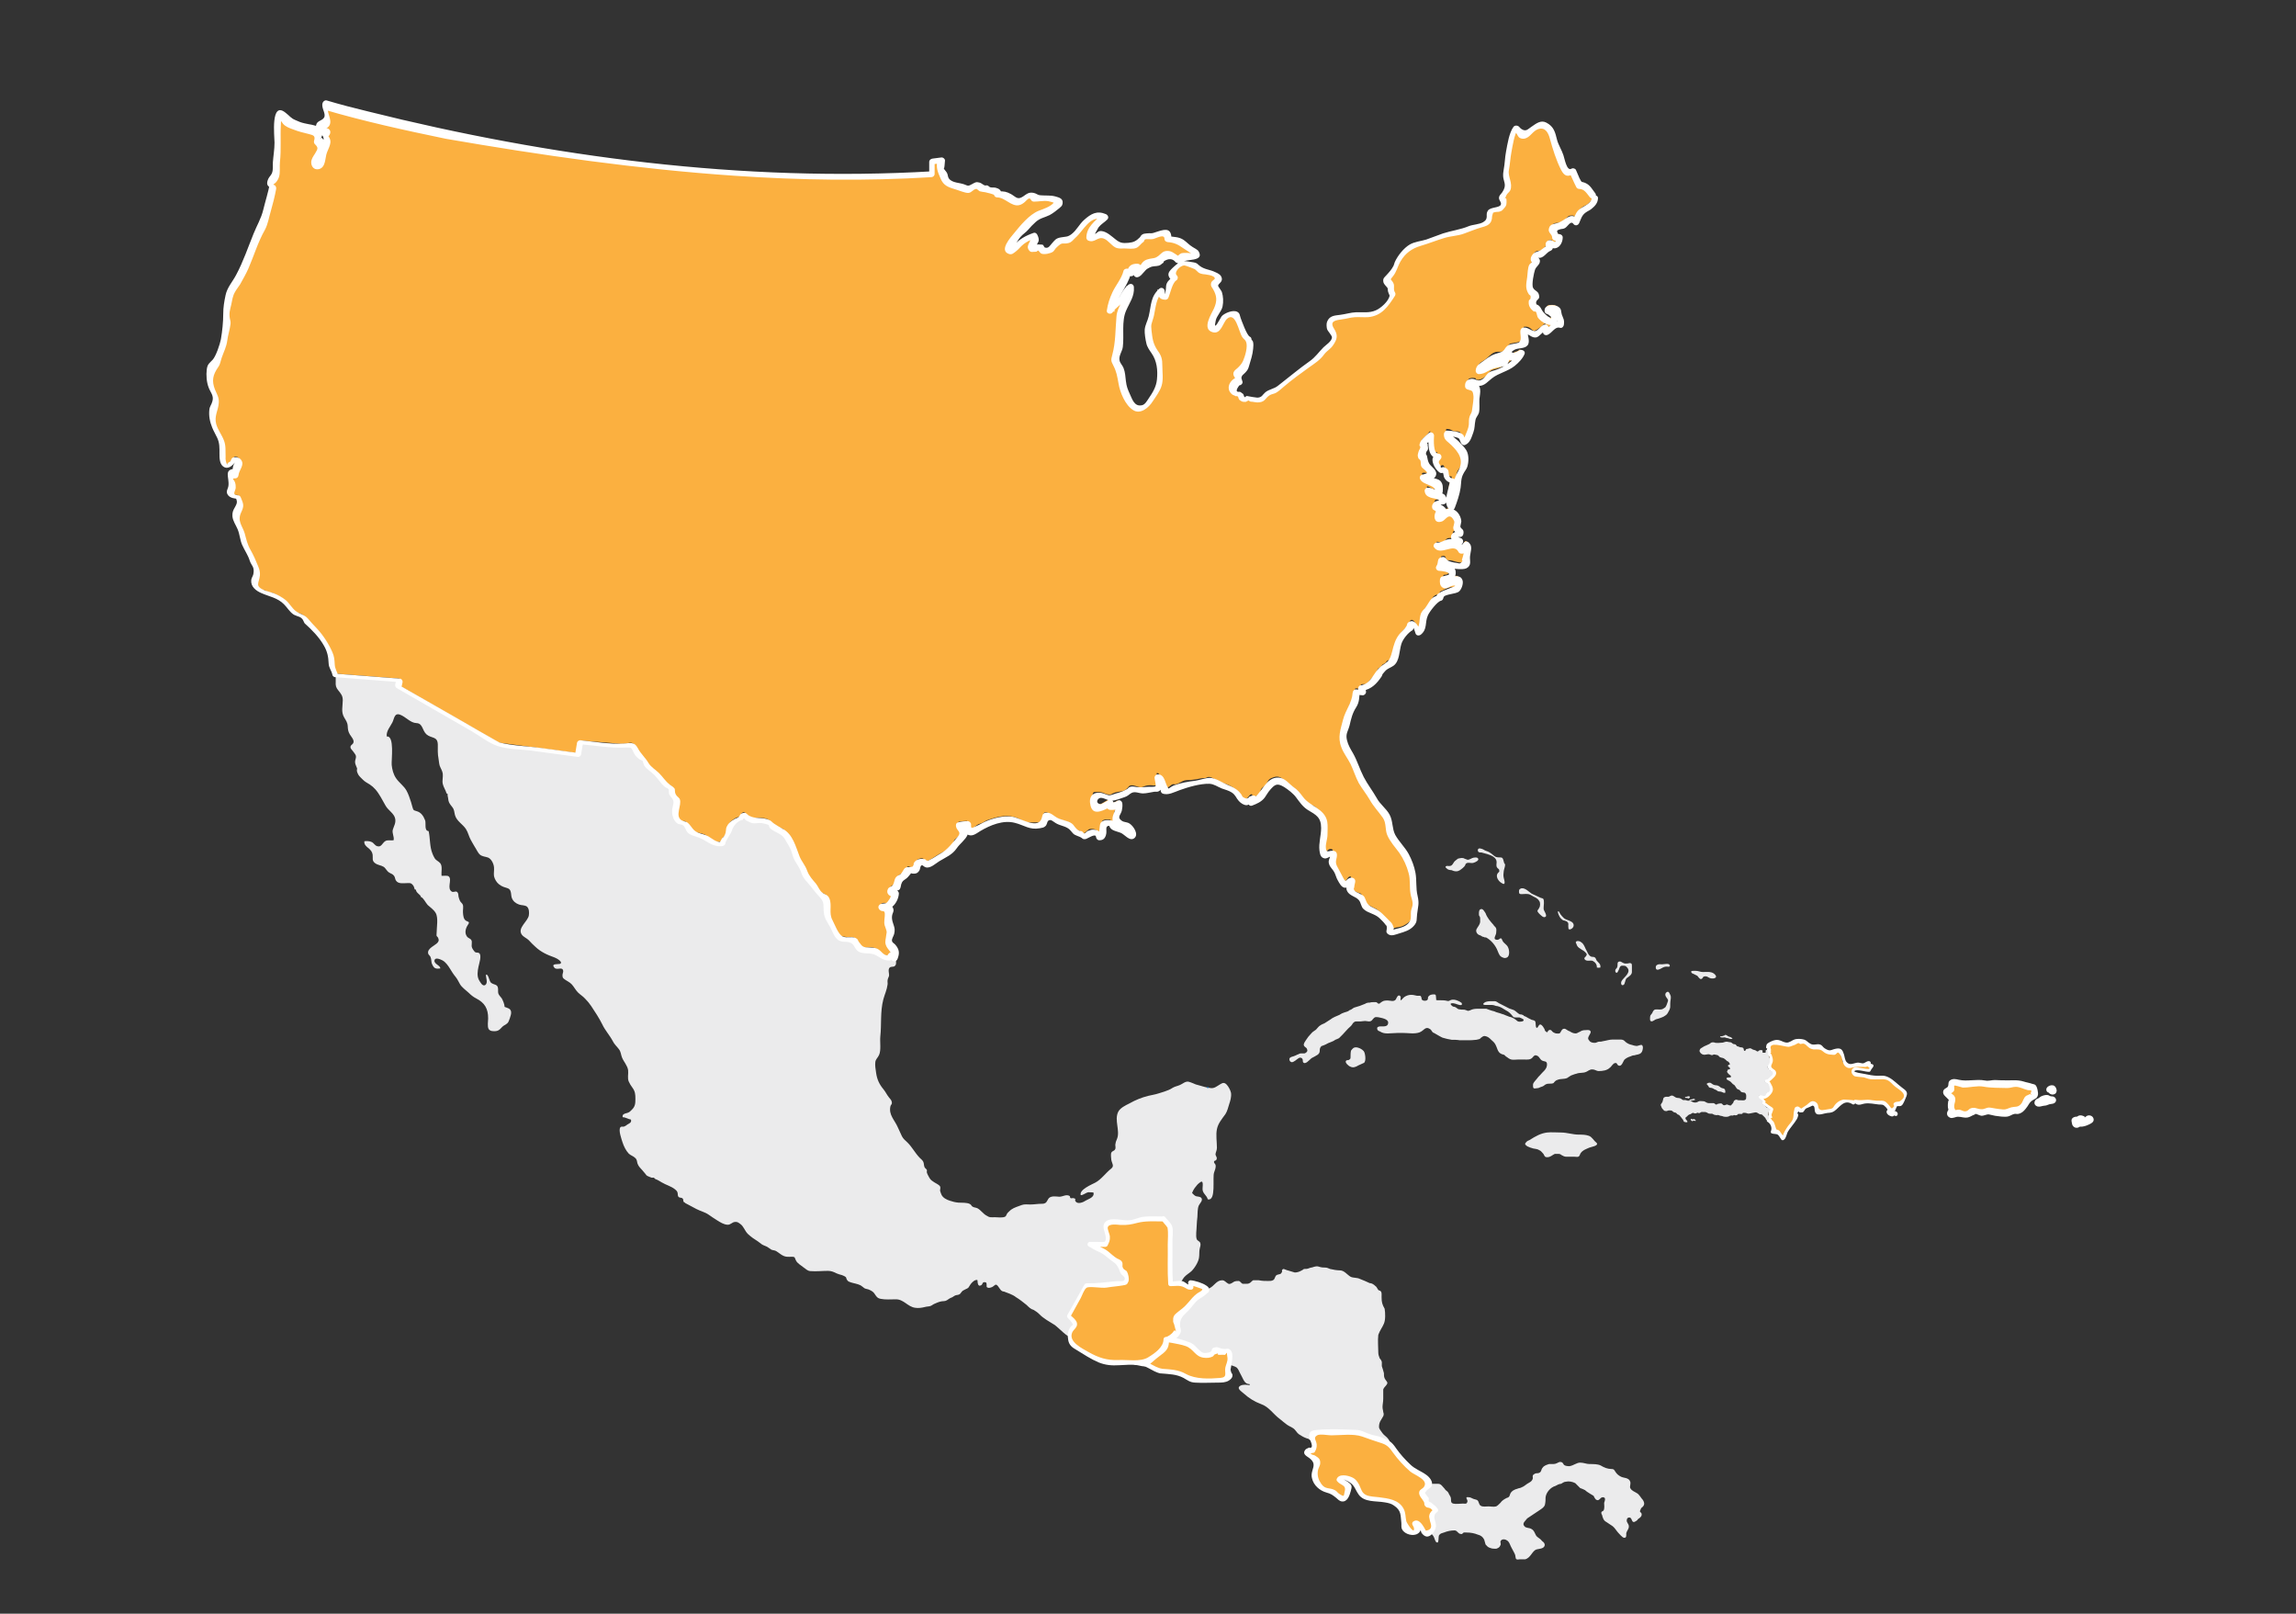 <svg viewBox="0 0 976 685.8" xmlns="http://www.w3.org/2000/svg"><rect x="0" y="0" width="976" height="685.8" fill="#333333" stroke="none"/><path d="M691.3 651.6c0 .9.2 2.2-1.1 1.9-.5-.1-2-1.7-2.4-2.2-.8-.9-1.3-1.9-2.3-2.7l-2.7-1.8c-1.2-.6-1.5-1.8-1.8-3-.3-.3-.3-.9-.3-.9 0-.6.6-.6.9-.9.6-.9.3-2.4.3-3.3.3-.9.9-2.4-.6-2.4-1.2 0-1.5 2.1-3 .9-.3-.3-.6-.9-.9-1.5-.6-.3-.9-.6-1.5-.9-.9-.6-1.5-.9-2.1-1.5-.6-.3-1.2-.6-2.1-.9l-2.1-2.1c-1.2-.6-2.7-.9-3.9-.6-.9 0-1.5.6-2.1.9-.9 0-1.8.6-2.4.9-2.1.6-3.9 2.7-4.2 4.8 0 .9 0 2.1-.3 3.3-.3.9-1.2 1.5-2.1 2.1l-5.4 3.6c-.6.9-2.4 2.1-1.2 3.3.6.9 2.1.6 3 1.2 1.2.6 1.5 2.1 2.1 3 .9.9 1.8 1.2 2.4 2.1.9.6 1.5 1.5.9 2.4s-2.1.9-3.3 1.2c-1.8.6-2.4 3.6-4.8 4.2h-2.4c-1.8.3-1.5-.3-1.8-1.8-.3-.9-.9-1.8-1.5-3-.6-.9-.9-2.7-2.1-3.3-.9-.6-2.4-.6-2.7.6 0 .3.3 1.2 0 1.5-.3.9-.9 1.2-1.8 1.5-.6 0-1.8 0-2.4-.3-1.2-.3-1.5-.9-2.1-1.5-.3-.9-.3-1.2-.6-2.1-.6-1.2-1.5-1.8-2.7-2.1-1.5-.6-3-.9-4.8-.9h-1.2c-.3.3-.9.9-1.2.6-.6 0-.9-.3-1.2-.6-.6-.6-.9-.9-1.5-.9-1.5 0-3 .3-4.5.9-.9.3-1.5.3-2.1 1.2-.3.6 0 3.6-.9 3-.6 0-.9-1.5-1.2-2.1-.3-.9-1.2-1.5-1.8-2.4-.6-1.2-.3-3.3-.3-4.5.3-1.5.6-3.6 0-4.5-1.2-2.1-2.7-3.6-3-6 0-1.2-.3-3 .3-4.2.3-.9 1.5-.6 2.4-.9s1.5-.3 2.1-.3h2.1c1.2 0 1.8 1.2 2.7 2.1.3.6.9.9 1.2 1.2.6.6.6 1.2.9 1.5.3.6.6.9.6 1.8s0 1.5.9 1.8c1.2.3 3 0 4.2 0 .9 0 1.5.3 1.8-.6.6-.9-1.5-2.4.6-2.1.6 0 1.2.3 1.8.6s1.2.3 1.8.6c.9.6.6 1.8 1.5 2.4s2.4.3 3.3.3c1.2 0 2.1.3 3.3 0 .6-.3 1.2-.9 1.8-1.5.6-.9 1.5-1.5 2.7-2.1 1.2-.3 1.2-.9 1.5-1.8.6-1.2 1.8-1.8 3-2.1.6-.3 1.5-.3 1.8-.6.9-.3 1.5-.9 2.4-1.5s2.1-.9 2.4-2.4c0-.3-.3-1.2.3-1.5.6-.6 1.2-.6 1.8-.6 1.8-.3 1.2-1.5 2.1-2.4.6-.9 1.8-1.2 2.7-1.5h1.8c1.2 0 1.8-.6 2.7-.9 1.2 0 1.2.3 1.8 1.2.6.6 1.8.6 2.4.6 1.8-.3 3-1.5 4.5-1.5s2.7.6 3.9.6c1.8 0 3.6 0 4.8.6 1.5.9 3 1.5 4.5 1.5 1.2 0 1.2.3 1.8 1.2s1.2 1.5 2.4 2.1 3.3.3 3.9 2.1c.3.9-.3 2.1 0 2.7.6 1.2 1.8 1.5 2.7 2.1 1.2.6 1.8 2.1 2.7 3 .9 1.5.6 2.4-.6 3.3-.3.3-.3.6-.6 1.2s.3.6.6 1.2c.3 1.2-.6 1.8-1.5 2.4-.3.6-.9.9-1.5 1.2-1.2.3-.9-1.2-1.8-1.8-.9-.3-1.5.3-1.5 1.2s.9 1.5.9 2.4c.1 1.2-.8 1.8-1.1 3zm-249.5-93.1c-.9-.9-1.5-1.2-2.4-1.8-1.2-.3-2.1-1.2-3-2.1-1.5-1.2-3-2.4-4.5-3.3-1.5-1.2-3.6-1.8-5.1-2.4-1.3 0-1.8-1.3-2.5-2.2-1.1-1.5-1.4-.3-2.6.3-.4.2-1.2.4-1.6.3-.8-.2-.7-.4-.7-1.1 0-.8 0-1.3-.9-1.3-1 0-.7.9-1.4 1.3-1.6.9-1.5-1.4-1.6-2.2-1.3-.4-3 1.7-3.5 2.7s-1.1.9-2.1 1.5c-.4.3-.6.2-1 .7-.3.3-.5.7-.8 1-.6.5-1.3.4-1.9.6s-1.1.7-1.6.9c-.9.3-1.3.7-2.1 1.2s-1.6.3-2.5.5c-1 .2-2.1.7-3 1.1-.9.5-1.2.9-2.2 1-.7.1-1.2.1-1.8.3-1.2.3-2.6.5-3.9.3-3.3-.4-4.9-3.7-8.4-3.6-2.1 0-4.3.2-6.3-.2-1.6-.3-1.9-1.1-2.8-2.4-.6-.8-1.5-1.2-2.4-1.6-.6-.2-1.1-.2-1.7-.5-.6-.4-1.2-1-1.8-1.3-1.2-.6-2.8-.8-4-1.2-.8-.3-1.1-.3-1.6-1-.3-.4-.3-.8-.5-1.2-.3-.3-1.3-.8-1.7-.9-.9-.2-1.4-.4-2.2-.7-1.2-.6-2.3-1.1-3.7-1.1-2.5 0-5 .3-7.5.1-1.4-.1-2-1-3.1-1.7-1.1-.9-2.5-1.6-3.1-2.9-.5-1.1-.3-1.5-1.6-1.5-.7 0-1.5.1-2.3 0-1.7-.2-2.8-1.3-4.3-2.3-.7-.5-1.5-.4-2.2-.7-.5-.3-1.1-.8-1.6-1.1-.8-.5-1.8-.7-2.5-1.2-.6-.4-1-.8-1.6-1.2-1.6-1-2.9-1.9-4.3-3.2-1.4-1.4-1.7-3.2-3.3-4.3-.7-.5-1.2-.9-2.1-.8-1.4.1-1.9 1.3-3.3 1.2-1.6-.1-3.1-1.1-4.4-1.9s-2.3-1.5-3.6-2.4c-1.6-1.1-3.5-1.5-5.2-2.4-1-.5-2-1.1-3-1.6-.5-.3-1.2-.6-1.7-.9.1 0-.7-.6-.7-.5-.2-.4-.1-1.1-.3-1.3-.6-.8-1.3-.2-1.9-.9-.4-.4-.2-1.3-.4-1.8-.2-.6-.5-.9-1-1.3-1.7-1.4-3.9-1.9-5.7-3-1.1-.6-1.5-1-2.7-1.4-.2-.2-.4-.4-.7-.6-.3-.1-.6.1-.9 0-.4-.2-1.2-.4-1.5-.6-.8-.4-.7-.4-1.3-1.2-.3-.4-.8-.9-1.1-1.3-.8-.9-1.7-1.7-2.1-2.9-.3-.9-.1-1.6-1-2.4-.8-.8-1.8-1-2.7-1.8-1.3-1.4-2.1-3.1-2.7-4.9-.4-1.3-1.8-5.1-.9-6.3.4-.5 1-.2 1.5-.3.6-.2 1-.5 1.5-.9.8-.5 1.9-.8 1.5-2.1-1.2-.2-2.3-1-3.5-1-.3-1.1.6-1.5 1.5-1.7 1.2-.3 1.4-.5 2.3-1.4 1.5-1.4 1.6-2.7 1.6-4.7 0-1.9-.1-3.2-1.3-4.8-.6-.8-1.1-1.6-1.5-2.5-.7-1.5-.1-3.3-.3-4.9-.3-2-1.9-3.6-2.6-5.4-.5-1.2-.4-2.3-1.3-3.5s-1.9-2-2.6-3.4c-1.3-2.5-3.3-4.6-4.5-7.2-1.3-2.6-3-5.2-4.6-7.6-.8-1.2-1.6-2.2-2.7-3.3-.9-1-2.1-1.7-3-2.6-1-1-1.7-2.4-2.6-3.4s-2-1.4-3.1-2.2c-.8-.6-.9-.8-.9-1.8 0-.6.4-1.3.3-1.8-.3-2-2.6-.1-3.7-1.3-1.8-2 1.8-1.4 2.4-1.7 1.4-.7-1.5-2.4-2.4-2.7-3.1-1.1-5.8-2.3-8.2-4.6-1-.9-1.8-1.7-2.7-2.7-.9-.9-2.3-1.4-3-2.4-2-2.8 2.6-5.6 3-8.2.2-1.2.1-2.9-.8-3.7-.9-.7-2.4-.5-3.4-.9-1.4-.5-2.5-1.4-3-2.7-.5-1.2-.1-3-1.2-3.9-.5-.4-1.7-.6-2.4-.9s-1.3-.6-1.9-1.1c-1-.8-1.8-2.1-2.1-3.4-.2-1.1.1-2.5 0-3.7-.1-1.5-1-3.5-2.4-4.2-1.2-.5-2.5-.4-3.6-1.3-.9-.8-1.6-2.5-2.3-3.5-.5-.9-1.2-2-1.6-2.8-.8-1.4-1.1-3.1-2-4.5-1.3-2.1-4-3.4-4.7-6-.4-1.5-.2-2.3-1.3-3.6-.7-.9-1.3-1.6-1.5-2.7-.1-.6-.1-1.2-.3-1.8-.1-.3 0-.6 0-.8-.1-.2-.4-.2-.5-.4-.4-1.4-1.3-2.6-1.6-4s.2-2.9 0-4.4c-.2-1.2-.9-2.2-1.3-3.3-.3-1-.3-2-.5-3-.4-2-.3-4-.3-6-.1-3.6-2.7-2.5-4.8-4.3-1.9-1.7-1.5-4.7-4.3-4.8-2.6-.1-4.5-2.7-7-3.6-2.4-.8-2.4 1.7-3.2 3.3-.9 1.8-2.7 3.7-2.4 6 3.4-.5 1.9 10.1 2.1 12.1.2 1.9.7 4 1.9 5.7 1.3 1.9 3.3 3.2 4.4 5.2.8 1.4 1.4 3.3 1.9 4.8l.6 2.1c.4 1.3.3 1.4 1.7 1.8 2 .5 3 2.1 3.7 3.9.5 1.3-.5 4.5 1.5 4.6.7 3 .4 6.6 1.6 9.5.2.6.6 1.4.9 1.9.6 1.1 1.6 1.3 2.4 2.2 1.1 1.3.4 3.6.6 5.4.8.1 2.5-.3 3.1.3 1.5 1.4-1.1 5.2 1.4 6.5.5.2 1.3-.2 1.8-.1.9.4.8 1.3.9 2.1.1.6.4 1.3.6 1.8s1 1.1 1.2 1.6c.4.9 0 2.4.1 3.4.1 1.3.2 2.8 1.3 3.5 1 .6 1.8.3.7 1.9-.9 1.4-1.4 3.3-.3 4.8.6.8 1.5.8 1.9 1.6.4.7-.1 2.1.2 3 .2.6.8 1.5 1.2 1.9.7.6 1.3.1 1.9.6 1.2.9-.1 4.6-.3 5.7-.4 2-.7 4 .2 5.7.5.8 1.5 2.9 2.7 2.1 1.3-1 .1-3.2.3-4.4 1.1-.3 1.3 2.9 2.2 3.5 1.2.9 2.7.5 2.9 2.3.1.9-.1 1.6.2 2.4.3.7 1 1.3 1.4 1.9.5.9 1.2 2.6 1.2 3.6 0 0 2 .7 2.1.9.8.7.8 1.7.5 2.7-.2.8-.6 1.9-.9 2.6-.6 1.3-1.8 1.4-2.7 2.3s-1.3 1.6-2.7 1.8c-1 .1-2.5.1-3.1-.9-.6-1.1-.2-3.3-.2-4.5 0-4.1-1.4-6.6-5.1-8.5-1.2-.6-2.3-1.5-3.3-2.5-1.2-1.1-2.8-2.2-3.6-3.6-.6-1-1-2-1.8-3-1-1.2-1.6-2.2-2.4-3.5s-1.9-2.9-3.3-3.6c-.8-.4-3-1.4-3.3 0-.4 1.6 2.8 2.3 2.4 3.5-1.9.2-2.6 0-3.4-1.8-.5-1-.2-2-.7-3.1-.2-.6-.9-.9-1-1.5-.5-2.2 3.1-3.4 4.1-4.7.6-.8.4-1.3.1-2-.1-.3-.5-.5-.6-.8s0-.9 0-1.2c0-2.3.8-6.5-.4-8.5-.8-1.4-2.2-2.3-3.4-3.4-.7-.7-2-3.3-2.8-3.3-.3-1.3-2.1-1.7-2.2-3.2-.2 0-.3-.1-.5-.1-.2-.8-.4-1.5-1-2.1-.7-.7-1-.6-2.1-.6-1.6 0-3.9.5-4.9-1.1-.4-.6-.3-1.3-.8-2-.7-.9-1.2-.8-2.1-1.4-1-.6-1.4-1.8-2.3-2.4-1.1-.7-2.5-.7-3.7-1.6-1.4-1.1-.8-2-1-3.6-.2-1.2-.8-1.9-1.7-2.7-.8-.6-2.1-1.6-1.8-3 1-.1 2.1-.1 3 .3 1 .4 1.4 1.5 2.4 1.8 1.8.6 2.2-1.3 3.4-2.1 1-.7 2.4-.2 3.6-.4.4-1.5-.8-3-.3-4.6s1.3-2.7 1-4.5c-.4-2.3-3-3.6-4.1-5.6-1.4-2.4-2.5-4.8-4.3-6.9-.8-.9-1.5-1.5-2.4-2.1-1.1-.7-2-1.1-2.9-2-.7-.7-1.6-1.5-2-2.2-.3-.6-.6-1.2-.6-1.8 0-.2.1-.6.1-.8-.1-.4-.2-.4-.4-1-.6-1.4-.6-1.9-.2-3.2.4-1.5-.3-1.9-1.2-3.2-.3-.4-.9-1-1-1.4-.2-1.2.8-1.2 1.2-2.1.5-1.2-.9-2.6-1.5-3.6-.8-1.4-.8-2.1-.9-3.6s-.8-2.4-1.5-3.6c-1.4-2.4-.6-4.7-.6-7.3 0-1.9-.7-2.7-1.9-4.2-1-1.2-1.2-2.1-1.1-3.6v-3l27.8 2.1-.6 2.7 42.6 24.5 33.8 4.5.9-5.4c4.1.3 8.2.7 12.4 1 2.7.2 5.5.8 8.1.1 3.6-.9 2.5 3.2 4.6 5 .3.3.8.6 1.2.8.9.6.7-.2 1.2 1.1.6 1.5.9 2 2.1 3.1 1 .9 2.1 1.6 3 2.5 1.1 1 1.7 2.3 2.7 3.3.5.5 1 1.1 1.5 1.4.5.4 1.8.6 2.1 1.2s-.1 1.5 0 2.1c.2.8.6 1.2 1.3 1.7s1 .3 1.2 1.3c.1.5-.2 1.6-.4 2.1-.1.3-.5.2-.6.7-.1.3 0 .9 0 1.2 0 1.1-.1 2 .2 3 .3.9 1.2 2.4 2.2 2.7.5.2 1.2-.2 1.8 0 .8.4.7 1.4 1 2.1 1.2 2.8 4.6 2.5 7.2 3.5 1.4.6 2.1 2.1 3.3 2.7 1.1.6 3 .5 4.2.3-.1-1.4.7-1.9 1.5-2.7 1.1-1.1 1.1-2 1.3-3.6.2-1.5.6-2 1.7-2.8.6-.4 1-.7 1.6-1 .3-.1 1.3-.4 1.5-.5.4-.4.4-.9.6-1.2 1.5-1.5 1.8 0 2.6.9 1.1 1.2 3.1.9 4.7.9 1.5 0 3.2 0 4.5.9 1.6 1.1 1.5 3.1 3.9 3.3 1.6.2 2 .2 3 1.5.2.3.4 1.1.6 1.5.2.5.4.9.7 1.4.6 1 1.8 1.8 2.3 2.8.5 1.1.5 2.8.9 3.9.4 1.3 1.2 2.1 2 3.1 1.5 1.6.9 2.3 1.4 4.2.3 1.4 1.2 2.5 2.4 3.3 1.6 1 1.8 1.9 2.7 3.5.4.6.6 1 1.2 1.6.5.5.7.5 1.2.8.4.2 1.1.3 1.5.7 1 1.3.3 5.1.6 6.7.1.8.3 1.9.7 2.6.5 1 1.3 1.8 1.8 2.8.7 1.4 1.8 4.2 3.1 5.3.5.4 2.1.6 2.7.7.8.1 2.8-.2 3.5.3.6.5.8 1.8 1.2 2.5.7 1.3 1.3 1.6 2.7 1.7 2.1.1 4.5-.6 6 .9s2.6 2.7 4.9 2.4c0-.7 1-2.1 1.8-1.7.1.5-.1 1.1 0 1.5.2.9.6 1.2.6 2.3 0 1 .1 1.4-.6 2-.5.4-1.6.1-2.1.6-.9.9-.1 2.5-.3 3.6-.2.7-.5 1-.6 1.8-.1.6.1 1.2 0 1.8-.3 2.3-1.2 4.1-1.8 6.3-1.4 5.4-.7 10.5-1.3 15.9-.2 2.1.4 5.7-.5 7.7-.5 1.2-1.4 1.7-1.6 3-.2 1.5.1 3.1.3 4.5.4 2.9 1.3 4.9 3.2 7.2.9 1.1 1.4 2.3 2.3 3.4.6.7 1.1 1.2 1.2 2 .2 1-.5 1.1-.6 1.8-.8 3.6 1.8 5.8 3.1 8.8l1.8 3.9c.5 1 1.5 1.9 2.4 2.7 2 2 3.1 4.3 5.1 6.4.6.6 1.3 1.1 1.6 1.8s.2 1.5.5 2.2c.2.5.8.8 1 1.2.1.4-.1.7 0 1.1.2.8.7 1.5 1.1 2.3.6 1 1.2 1.3 2.1 1.9.6.4 2 1 2.4 1.7.3.5 0 1.2 0 1.8.1.4.4 1.3.6 1.7.6 1.4 2.3 2.2 3.6 2.6 1.1.4 2.4.7 3.6.8 1.5.1 3.6-.1 4.9.6.7.4.5.7 1.1 1.1s1.5.4 2.1.7c1.5.8 2.4 2.4 4 3.2.6.3.7.5 1.5.6.6.1 1.2 0 1.8 0 1.3 0 3.5.4 4.6-.3.3-.2.6-1.2.9-1.5.4-.4 1.1-1.1 1.5-1.4 1.4-1 3.1-1.4 4.6-2 1.1-.4 2.4-.2 3.6-.2 1.6 0 3.1-.3 4.7-.3.6 0 1 0 1.6-.3.9-.5 1-1.7 1.8-2.3 1.1-.8 2.8-.5 4.2-.4 1.5 0 3-1.2 4.4-.3.3.2 0 .7.4.9s.8-.1 1.2 0c1.6.4.2.5 1 1.5 1 1.2 3.3.2 4.3-.5 1.2-.7 3.8-1.4 3.2-3.4-.6-.1-1.4-.1-2.1-.1-1.1.1-2.4 1.4-3.3 1.2-.7-2.3 4.7-4.5 6.2-5.3 2.5-1.3 4.5-4.2 6.7-5.9 1.5-1.2.4-2.1.1-3.8-.1-.7-.2-2-.1-2.7.3-1.2 1.3-.8 1.8-1.9.2-.5 0-1.3 0-1.8.1-.9.3-1.6.7-2.4 1.5-3.6-1.3-8.1.6-11.7.9-1.6 3-2.6 4.6-3.4.7-.3 1.4-.8 2.1-1.1 2.5-1.2 5.2-2.1 8-2.6 1.6-.3 3.3-.9 4.9-1.4 1.2-.4 2.5-.9 3.5-1.6 1-.6 2-.7 3.1-1.2 1.2-.5 2.2-1.6 3.6-1.4.5.1 1.5.5 2 .7.8.4 1.4.6 2.3.8 1.7.5 3.3 1 5 1.2 1.7.3 2.8-.8 4.2-1.6 1-.6 1.7-.9 2.7.1.8.8 1.7 2.5 1.9 3.6.2 1.7-.3 3.3-.8 4.8-.4 1.3-.8 3-1.6 4.2-1.5 2.1-3.1 3.9-3.6 6.4-.5 2.4 0 5.4 0 7.9 0 1.1-.5 1.8-.6 2.7 0 .9 1 1.4.3 2.5-.2.3-.8.2-.9.6-.2.6.4.9.6 1.4.3 1.2-.3 2.3-.6 3.3-.8 2.2 1 12.3-2.7 11.4-.4-1.7-2-2.3-2.2-4.1-.1-.7.4-3.1-.3-3.4-.4-.2-1.9 1.2-2.1 1.5-1.4 1.6-2.4 3.3-2.4 5.5 0 1.8.1 3.4-.6 5-.8 1.9-1.7 3.1-3.3 4.2-.7.5-1.5.9-2.2 1.3-.8.5-1.6 1.3-2.3 1.9-1.9 1.6-3.2 1.8-5.5 2.3-1.5.3-4.5.1-5.6 1.3-.5.5-.4 1.2-.4 1.8-.1 1.2-.4 2.3-.8 3.5-.6 1.8-.4 3.8-.4 5.7v9.2c0 2.7.3 5.6-.3 8.2-.6 2.5-1.4 4.4-3.6 6.1-1.5 1.2-3.2 1.9-5.1 2.4-2 .6-4 2-5.8 3.1-2.4 1.4-4.8 2.5-6.2 5-1.1 2-3.7 1.8-5.8 1.5-1.7-.2-1.7-1.1-2.6-2.2-1-1.3-2.8-2.1-3.9-3.2s-2.3-2-3.5-3.1c-2.5-1.6-4.9-2.8-6.7-4.7z" fill="#ebebec"/><path d="M498.5 515.7c-.3-.5-.7-1.2-1.3-1.3-.7-.1-1.5 4.2-1.7 4.6-.7 2.2-.3 4.6-.3 6.9v7.9c0 2.6-.2 5.3.2 7.9.3 1.8.2 4.4 2.1 5.4 3.2 1.7 4.4-2.5 5.8-4.2.9-1.1 2.1-1.7 3.1-2.6 1.3-1.2 3.1-4 3.3-5.9.2-1.3 0-2.6.3-3.8.2-.7.5-1.7.2-2.4-.3-.8-1.2-.8-1.5-1.6-.5-1.4 0-4.2 0-5.7 0-1.3.2-2.4.3-3.7.1-1.5 0-3.5.6-4.9.4-.9 2-2.2 1-3.3-.4-.4-1.6-.5-2.1-.6-1.4-.3-2.4-3.3-4.1-1.6-.7.7-.7 2.2-1.1 3.2-.6 1.3-1.8 2.2-2.5 3.4-.6 1.1-1.3 1.9-2.1 2.8 0-.2-.1-.3-.2-.5zm-1.1 54.9c0-1.9 3.8-2.9 2.2-5.2-.2-.3-.9-.4-1.2-.8-.5-.9.3-2.6.5-3.4.4-2.2 1.3-4.2 2.5-6 1.3-2.1 3.1-3.5 5.2-4.7 2.4-1.4 5-1.9 7.5-3 2-.9 3-3.4 5.4-3.4 1.2 0 1.5.9 2.7 1.5.9.3 1.8-.6 2.4-.9s1.5-.3 2.1-.3c.6.3.9.9 1.5 1.2h1.5c.6 0 .9 0 1.5-.3s.9-.9 1.5-1.2h2.4c1.5.3 2.7.3 3.9.3.9 0 1.5 0 2.1-.3 1.2-.6.6-2.1 2.1-2.4.9-.3 1.2 0 1.8-1.2 0-.3-.3-.9.6-1.2.3 0 1.5.6 1.8.6.9.3 2.1.6 3 .9.9 0 1.8-.3 2.4-.6s1.2-.6 1.5-.9c.6 0 1.5 0 2.1-.3s1.5-.3 2.1-.6c1.2-.3 1.5-.3 2.4 0s1.8.3 2.4.3c.9 0 1.2.3 2.1.6 1.2.3 3 .6 4.2.6 1.8 0 3 1.8 4.5 2.7 1.2.6 2.7.3 3.9.9 1.5.6 3 1.2 4.2 1.8.9 0 1.8.6 2.4 1.2.9.6.9 1.5 1.8 2.4-.3.6-1.8.3-2.4.3-.9 0-1.5.6-1.8 1.5-.6 1.9-2.1 2.1-3.7 2.5-1.7.4-2.8 2.1-4.5 2.4-1 .1-2.9-.5-3.9 0-.7.4-.8 1.5-1.5 1.9-1 .7-2.6-.2-3.5-.6-.8-.4-2.5-1.4-3.5-1.1s-.8 1.4-1.2 2.2c-.4.9-.8 1.1-1 2-.3 1.6.4 2.7-.6 4-1.2 1.6-3.2 2.3-4.5 3.9-.4.5-.7 1.3-1 1.9s-.6 2.1-1.1 2.4c-1.7 1.1-4.6-3.5-6.6-2.8-.2 1.6-.3 3.3-1.8 4.3-2 1.3-3.7-.2-5.1 2-.4.6-1.2 1.1-1.2 1.9 0 .9.9 1.4 1.2 2.1.1.4.3 2.1.1 2.4-.4.7-1.4.6-2.1 1-1.9 1-.2 2.7-1.3 4.1-.9 1.1-3.7 1.3-5.1.9-1.5-.4-2.2-2.9-3-4.2-.5-.8-.8-2-1.6-2.7-.5-.4-2.2-1-3-1.1-1.2 1.1-3.6 3.6-4 .2-.7-.3-1.9.8-2.9.9s-2.1.1-3.1 0c-2.6-.3-5.9-1.8-8.1-3.1-1.2-.7-2.7-1.2-3.7-2.1-.9-.7-1.3-1.8-2-2.7-.2-.8-1.5-1.5-1.5-2.7z" fill="#ebebec"/><path d="M588.3 562.5c-.6 1.5-1.8 3-2.4 4.8-.3 2.4 0 5.1 0 7.6 0 .9.3 1.5.6 2.4.3.3.6.6.9 1.5v1.8c.3.9.6 1.8.9 3 0 1.2 0 1.8.6 2.7s1.2 1.2.6 2.1-1.2 1.2-1.5 2.1v3.9c0 1.5-.3 2.4-.3 3.6 0 .9.3 1.5.3 2.1.6 1.5-.3 2.1-.9 3.3-.6.9-.9 1.8-.9 3 0 .9.9 1.8 1.5 2.7s1.8 1.5 2.4 2.4c.3.3.6.9.6 1.2 0 .9-.6.9-1.2 1.2-.9.3-1.5 1.2-2.7 1.2-.9 0-2.1-.3-3.3-.3s-2.4.3-3.6-.6c-.9-.9-1.5-1.8-3-2.1-1.2 0-2.7-.3-3.9 0-1.5.3-1.5 1.5-2.4 1.8-.9.6-2.7 0-3.6-.3-1.8-.3-3.3-1.2-4.8-1.2-.6 0-1.5-.3-2.1 0-.9.6-.9 3-2.1.9-.6-.9-.9-1.2-1.8-1.8-1.2-.3-2.4-.9-3.3-1.5-1.2-.6-1.6-1.3-2.4-2.3-.9-1.1-2.3-1.4-3.4-2.2s-2-1.6-3-2.4c-2.9-2.1-4.6-5.2-8.1-6.4-2.7-1-5.1-2.5-7.2-4.4-1.1-1-3.4-2.3-1.5-3.4 1.1-.6 2.8-.4 3.9-.2.2-1.5-.1-3.2.1-4.7.8-.1 1.7-.6 2-1.3.3-.6.4-1.8.6-2.5.4-1.1.7-2.1.7-3.2 0-.6-.1-1.2.1-1.8.3-.4.5-.8.8-1.2.1-.3.1-.6 0-.9.4-1.1 1.1-1.9 2-2.6 1.1-.8 2.4-1.5 3.7-1.9 3.1-.9 6.3-2 9.5-2.7.4-.1.9-.1 1.2-.2.8-.4.4-.2.8-.8.6-.8 1.2-1.5 1.9-2.3 1-1.2 1.4-2.1 2.1-3.4.6-1.2 1.5-2.2 2.3-3.3.6-.9 1.1-2.3 2-3 1.1-.9 2.8-.9 4.1-1.3 1.5-.4 2.8-.8 4.4-.8 1 0 2.3.2 3.2-.1 1-.3 1.9-1.2 2.8-1.5 1.4-.5 3.3-.3 4.9-.3 1.9 0 3.2-.7 5.1-.6 2.1.1 1.8 1.2 1.8 3 0 2.2.3 3.1 1.3 4.9.3 1.8.4 4.7-.3 6.3z" fill="#ebebec"/><path d="M493.8 582.7c-2.1 0-3-1.6-4.9-2.2-1.1-.4-5-2-6-1.5.8-.4 1.3-1.5 1.8-2.3.4-.6.3-1 1.2-1.4.6-.3 1-.3 1.6-.4 3-.8 3.3-2.7 5.4-4.7 1.6-1.5 2.6-.7 4.4-.4 1.2.2 2 .2 3.2.6 1.9.7 4.8.8 6.4 2 1.9 1.4 1.8 3.8 4.7 3.8.9 0 2.4.3 3.3-.3.9-.3.9-1.8 1.8-2.1.9-.6.9 0 1.5.6 1.5 2.4 3-1.5 4.2.6.6 1.5.3 3.3.3 4.5 0 .9-.6 1.2-.9 2.1 0 .3-.3.6-.3 1.2.3.6.6.3.9.9 1.8 2.1-2.1 3-3.6 3h-11.7c-.9 0-1.5-.9-2.4-1.2-.9-.6-2.1-1.5-3.3-1.8-1.8-.6-3-.6-4.5-.6-1.3-.1-2.2-.4-3.1-.4z" fill="#fbb040"/><path d="M494 581.7c-3.8-.6-7-4.3-11.1-3.7.2.6.5 1.2.7 1.7 1.5-1.2 1.9-3 3.7-3.9 1.5-.8 2.6-1 3.9-2.3 2.2-2.2 3.7-3.5 6.9-2.8 1.9.4 4.1.7 6 1.4 3.3 1.2 3.9 4.4 7.5 4.9 1.4.2 2.7.1 3.9-.5.4-.2.6-.8.9-.9 2.8-1 .1.1 1.9.2.4 0 1.7-.1 2.1 0 1.2.2.9-2.9 1.4 1.4.1 1.4-.6 2.6-.9 3.9-.5 2.3 1.1 4.2-2.1 4.5-4.8.4-10.5.6-14.7-1.7-3.3-1.9-6.7-1.9-10.4-2.2-1.3-.1-1.3 1.9 0 2 3.3.3 6.4.3 9.4 1.9 1.9 1.1 2.8 1.9 5 2 3.1.2 6.4 0 9.5 0 1.6 0 3.4 0 4.8-.9.9-.6 1.6-1.3 1.5-2.4 0-.5-.5-.7-.6-1.3-.4-2.3-.5 1.5 0-2.1.2-1.9 1.7-6.8-1.2-7.7-.5-.1-.8.1-1.2.1-1 0-1.6-.1-2.4-.4-1.2-.4-1-.5-2.3-.2-2.2.5.4 1.9-3.6 2.3-1.6.2-2.6-1-3.6-2-1.3-1.3-1.9-2.1-3.8-2.7-3.5-1.2-9.6-3.5-12.9-1.2-.8.5-1.3 1.4-1.9 2.1-1.4 1.5-3.4 1.8-4.9 3s-2 2.8-3.4 4.1c-.6.5-.1 1.9.7 1.7 3.9-.5 7 3.1 10.6 3.7 1.4.2 1.9-1.8.6-2z" fill="#fff"/><g fill="#ebebec"><path d="M596.5 439H594c-1.4 0-2.7.2-4.1.2s-2.3-.2-3.4-.9c-.7-.2-1.1-.5-1.1-1.4.2-.7 1.1-.7 1.8-.7 1.1 0 2.9.2 2.9-1.6 0-1.6-2.9-2-4.3-2.3-.5 0-1.1-.2-1.6.2-.9.7-.9 1.6-2.3 1.6-.5 0-1.1-.2-1.6-.2-.7 0-1.4.2-2 .2h-1.8c-.9 0-1.4.7-1.8 1.4-.5.7-1.1 1.1-1.6 1.6-.9.9-1.6 1.8-2.3 2.5l-1.6 1.6c-.5.2-.9.5-1.6.7-1.1.9-2.7 1.1-4.1 2-.5.2-1.1.5-1.8.7-.7.7-.7 1.4-.7 2 0 1.6-1.6 2-2.7 2.7-1.4.5-2.3 2.3-3.6 2.5-.9 0-.9-.7-.9-1.1 0-.9-.7-1.4-1.6-1.1-.9.5-2.3 2-3.2 1.8s-1.1-1.4-.7-1.8c.5-.5 1.1-.5 1.6-.7.7-.2 1.1-.5 1.6-.7.7-.2.9-.5 1.4-.5h1.6c.7-.2 1.6-.9 1.1-1.8-.2-.9-1.1-.7-1.4-1.8 0-.7.5-1.4.9-2 .7-1.1 1.4-2 2.3-2.9.5-.7 1.4-1.1 2-1.6.7-.7 1.1-1.4 1.8-1.8.7-.5 1.4-.7 1.8-.9.9-.5 1.6-1.1 2.5-1.6 1.1-.9 2.5-1.4 3.9-2 .7-.5 1.6-.9 2.3-1.1.9-.2 1.6-.5 2-.9.9-.2 1.4-.9 2-1.1.9-.2 1.4-.5 2.3-.7.7-.2 1.6-.7 2.3-.9.7-.5 1.4-.5 2-.5.5-.2 1.1-.2 1.6-.2h.9c.5 0 .5.2.9.5.7.5.9-.2 1.8-.7.7-.5 1.6-.5 2.5-.5 1.1 0 2.5.7 3.4-.5.2-.5.9-2.3 1.8-1.4.5.5 0 1.1.2 1.8.2.2 1.1-1.1 1.6-1.4.7-.5 1.8-.9 2.7-.9.7 0 1.1 0 1.8.2.5.2.9.2 1.6.2.5 0 .9-.2 1.1.7.2.2 0 .7.2.9.5.5.9.5 1.4.5.2 0 .7 0 1.1-.5.2-.2 0-.7.2-1.1.5-.9 1.4-1.1 2.5-1.1s.7.9.9 1.8c0 .7-.2.5.5.7h1.4c.7 0 1.6 0 2.5.2.7.2.9.2 1.6-.2 1.1-.5 2.3-.2 3.2.2.5.2 1.1.5 1.6.9.5.9-.2 1.1-.9.9-1.1-.2-2-.9-3.4-.7-.9.2.2 1.1.7 1.4.5 0 .7.2.9.2.5.2.9.7 1.4.9.9.2 1.6.2 2.5.2.5.2.9.2 1.4.5.9 0 1.4-.5 2.3-.7s1.8-.2 2.9-.2h2.7s2.3.9 3.4 1.1c.9.5 2.3.7 3.2 1.1.5.2.9.2 1.4.5.7.2 1.1.5 1.8.7 1.1.2 2 .7 2.9 1.4.5.5.9.7 1.4.7s1.8 0 1.8-.7c0-.5-1.4-.9-1.8-1.1h-1.4c-.9 0-1.1 0-1.6-.7-.7-.9-1.6-1.8-2.7-2.3-1.1-.7-2.5-1.6-3.6-1.8-.9 0-1.4-.5-2.3-.5h-2.9c-.5 0-1.4-.2-.5-.9.5-.5 1.8-.7 2.5-.7h2c.9 0 1.6.9 2.3 1.1 1.4.7 2.7 1.4 3.9 2 .7.2 1.4.5 2 .7.9.5 1.6 1.4 2.5 1.8.5 0 .7 0 1.1.2.2 0 .5.2.7.5.7.2 1.1.5 1.8.9.5.2.9.5 1.4.7.7.2 1.4.2 1.6.9.2.5 0 2.3.5 2.5.7.2.7-1.4 1.6-1.4.9.2 1.4 1.4 1.8 2 0 .2.2.9.7 1.1.5.5.5 0 .7-.2.5-.9 1.4-.7 1.8 0 .5.5.9.7 1.6.9.7 0 1.4.2 1.8-.2.5-.7.7-1.8 1.8-1.8.7 0 1.4.9 2.3 1.1.7.5 1.6.9 2.5.9.7 0 1.1-.5 1.8-.7.7-.5 1.4-.7 2.3-.7.5 0 1.6-.2 2 .2.7.5 0 1.4-.2 1.8-.5.9-.9 1.6-.2 2.3.5.9 1.4 1.1 2.5 1.1.7 0 1.1-.5 1.8-.5s1.1 0 1.6-.2c1.4-.2 2.7-.7 4.1-.7h3.4c.7 0 1.4.2 1.8.7.7.7 1.4 1.1 2.3 1.4 1.1.2 2.3.9 3.4.5.9-.2 1.8-.9 2 .7 0 .7-.2 1.8-.7 2.3-.9.9-1.8.7-2.9 1.1-.7 0-1.1.2-1.8.5-.7.2-1.8.7-2.5 1.4-.5.7-1.1 2.9-2.3 2.5-.9-.2-.7-1.4-1.6-1.1-.9 0-1.6 1.6-2.3 2-1.1 1.1-2.9 1.4-4.8 1.4-.7 0-1.6-.7-2.5-.7-.2 0-.9 0-1.1.2-.7.2-1.1.7-1.8.9-1.1.5-2.7.2-3.9.7-.7.2-.9.2-1.6.5-.9.2-1.6.9-2.5 1.4-1.4.5-2.7.2-3.9.7-.9.2-1.4.9-1.8 1.4-1.1.5-2 0-3.2.5-.5.2-.9.7-1.4.9-.7.2-1.4.5-1.8.7-.5 0-1.1.2-1.6.2-.9 0-.7-1.1-.7-1.8.2-.9 1.1-1.6 1.6-2.3s.9-1.1 1.4-1.6c1.1-1.4 2.7-2.3 2.9-4.1 0-.5.2-1.1-.5-1.6-.5-.2-1.1-.2-1.6-.5-.9-.5-1.1-1.6-2-2-1.1-.5-1.4 0-2 .7-.9 1.1-2.3.9-3.4.9h-2.9c-.9 0-2 .2-2.7 0-.9-.2-1.4-.7-2-1.1-.5-.2-.7-.7-1.1-.9-.5-.2-.9-.2-1.4-.5-1.4-.7-1.6-2.7-2.3-3.9-.5-.9-1.1-1.4-1.8-2-.7-.7-1.4-1.4-2.7-1.6-.7 0-.9.2-1.6.7-.5.7-1.1.7-2 .9-1.4.2-2.5.2-3.9.2h-3.2c-1.1-.2-2.3-.2-3.4-.2-1.4-.2-2.5-.5-3.9-.9-1.1-.5-2.5-1.4-3.6-2-.9-.2-.9-1.1-1.6-1.6-2.2-1.5-2.6.7-4.7 1.4-2.2.7-4.5.2-6.8.2z"/><path d="M574 453.3c-.7-.2-2.5-1.8-1.8-2.5.5-.5.9 0 1.4-.5.5-.2.5-.7.5-1.1 0-.9 0-1.8.2-2.7.7-.9 1.1-1.4 2-1.4 1.2 0 2.6.7 3.4 1.6.7.9 1.1 4.4.1 5-.7.4-1.7.7-2.4 1.1-1.1.7-2.3 1.1-3.4.5zm89.8 37.6c-.2-.2-.7-.5-1.1-.5h-1.8c-1.1.5-1.8 1.4-3.2 1.4-1.1 0-1.1-.5-1.6-1.4-.5-.5-1.1-1.4-1.8-1.6-.7-.5-1.6-.5-2.5-.7s-1.6-.5-2.5-.9c-.7-.5-1.4-.9-.7-1.6.5-.7 1.1-.9 1.6-1.1 2.5-1.6 4.8-2.9 7.5-3.2 1.8-.2 3.9 0 5.9 0 2.5 0 5 .9 7.5.9 1.4 0 2.9 0 4.3.5s2 2 3.2 2.9c1.4 1.4-2.5 1.8-3.4 2.3-1.3.6-2.4.9-3.3 2.2-.3.4-.3 1-.8 1.4-.4.3-1.2.1-1.7.1H666c-1.1 0-1.4-.3-2.2-.7zM640.4 407c-.5.2-.9.2-1.4 0-1.6-.5-1.8-1.6-2.3-2.7-.9-2.5-2.9-4.8-5-5.9-.5 0-.7 0-.9-.2-.7 0-1.1-.5-1.6-.7-1.1-.2-2-1.4-1.6-2.5.5-1.1 1.4-1.8 1.6-3.2v-1.4c0-.7-.2-.9-.5-1.4 0-.7-.2-2 .5-2.5 1.1-.7 1.8.9 2.3 1.6.7 2 2 3.4 3.4 5 .2.5.7.7.9 1.1.5.7.2 1.6.2 2.3 0 .9-1.6 2.7.2 2.9.7 0 .7 0 1.4-.5s.9.5 1.1.9c.6 1.2 1.9 1.6 2.4 2.9.6 1.3.7 3.9-.7 4.3zm-3.8-35.8c.5-.7.9-.5.7-1.4 0-.5-.7-.7-.9-1.1-.5-.7-.2-1.6-.2-2.3 0-2-2.3-2.9-3.9-3.4-.9-.2-1.6-.5-2.5-.7-.9 0-1.6 0-1.6-1.1.2-1.1 1.6-.5 2.3-.2.9.7 2 .7 2.9 1.4.9.5 1.6 1.4 2.5 1.8.7.2 1.4.2 2 .2 1.1 0 1.1 1.1 1.4 2 0 .5.5.7.5 1.1 0 .9-.5 1.9-.6 2.9-.1.9-.2 1.7 0 2.6.3 1.2 1.1 3.7-1 2.2-1.2-.7-2.5-2.6-1.6-4zm-8.4-6.5c.9.9-1.1 1.8-1.9 2-1 .3-2.3-.4-3.1.3-.3.3-.3.5-.4.8-.3.4-.5.7-1 1.1-.9.7-1.6 1.4-2.8 1.4-.7 0-1.4-.2-2-.5-.7 0-1.6-.2-2-.7-.7-.5-.7-.9 0-1.1.7 0 1.4.2 2-.2.7-.5.9-1.4 1.4-1.8.5-.5.9-.7 1.4-1.1.9-.2 2-.5 2.7 0 .7.2 1.1.5 1.6.5.9-.2 1.4-.7 2.3-.9.2 0 1.3-.3 1.8.2zm76.8 68.2c-.7.2-1.1.2-1.8.7s-1.8.9-1.8-.5c0-.5 0-1.1.2-1.6.2-.2.5-.7.7-.9.2-.5.5-1.1.9-1.4.9-.5 2 0 2.9-.2.7 0 1.4-.7 1.8-.9.5-.7.7-1.4.9-2 .5-1.1.2-1.4-.5-2.3-.5-.7-.7-1.8.5-2.3.7-.2 1.1 1.1 1.4 1.8.2.9-.2 2-.2 3.2 0 1.1.1 1.8-.4 2.8-.5.9-.8 1.8-1.7 2.3-.9.7-1.9.9-2.9 1.3zm-48-43.3c-.9.7-2-.7-2.5-1.1-.2-.2-.7-.7-.9-1.1-.2-.7.5-.9.7-1.6.5-.7.5-2.3 0-2.9-.5-.9-1.4-1.4-2.3-1.8-.5-.2-1.1-.7-1.6-.9-1.1-.5-2.5-.2-3.6-.2-.9 0-1.1-.2-1.1-1.1s.2-1.1 1.1-1.4c1.6-.2 3.2 1.6 4.3 2.3 1.4.7 2.5 1.1 3.9 1.8.2 0 .9.2 1.1.5.2.5.2 1.1.2 1.8 0 .8-.2 1.7-.1 2.5 0 .6 1.6 2.6.8 3.2zm34.6 21.5c-.5-.7-1.1-.7-2-.7s-1.1.7-1.4 1.6c-.2.2-.5 1.6-1.1 1.4-.7-.2-.5-1.4-.2-1.6.2-.2.5-.5.5-.7.2-.2.2-.9.2-1.4 0-.7.2-1.1 1.1-1.1.7.2 1.4.9 2.3.9.5 0 1.1 0 1.6-.2.9 0 1.1.2 1.1 1.1v2.7c0 1.2-1.4 2-2.2 2.6-.8.7-.6 2.5-1.4 2.9-1.1.5-1.2-1.1-.7-1.8.8-1.4 4.3-3.6 2.2-5.7zm12.3.5c-.2-.7 0-1.4.7-1.6.6-.4 1.5-.1 2.2-.2.7 0 2.8-.6 3 .5.1.8-.8.5-1.3.5-1 0-1.5.3-2.4.8-.6.3-1.9 1-2.2 0zm22.4 3.8c-.7-.5-1.6-.7-2.3-.2-.2.2-.2.7-.9.9-.7 0-1.1-.9-1.6-1.4-.5-.2-.9-.5-1.4-.7-.2-.2-.9-.2-1.1-.7-.7-.9 1.4-.7 2-.7.9 0 1.8.5 2.9.5 1.4 0 3.5-.3 4.7.7 2.4 1.9-.8 2.6-2.3 1.6zm-49.2-7c-.9-.5-2.9.5-3.6-.9 0-.5.2-.7.5-.9.7-.9.7-1.1-.2-2-.7-.7-1.4-.9-2-1.4-.9-.5-1.4-1.1-1.6-1.8s-.7-.9 0-1.4c.5-.2 1.6 0 2 .5.9.5 1.4 1.8 1.8 2.7.7 1.1 1.1 2.9 2.5 3.4.4.1.9 0 1.3.2.6.3.6.9.9 1.4.8 1 1.8 1.4 1.6 3-.5.1-1 .1-1.5 0 .1-1.3-.7-2.3-1.7-2.8zm-9.7-13.4c-.7 0-.7-.2-.7-.9-.2-.7.2-1.4-.2-2s-.9-.7-1.6-.9c-.7 0-1.1-.7-1.6-1.1-.5-.7-1.1-2-1.1-2.7.5-.5.9.9 1.1 1.1.5.7.9 1.1 1.4 1.6.8.8 2.4 1 3.4 1.7 1.4.9 1 2.7-.7 3.2z"/></g><path d="M494.7 518.1h-6.3c-1.2 0-2.1 0-3 .3-.6 0-1.2 0-1.8.3-.9.3-1.5.6-2.4.9-1.2.3-3 0-4.5 0h-4.2c-.3 0-1.2 0-1.5.3-.9.6-.6 1.8-.6 2.7.3.6.6 1.5.6 2.4.3.6.3 1.2.3 1.8l-1 2.1h-6.9c1.1.6 2.3 1.5 3.5 2 1.9.8 3.2.7 4.6 2.5.7 1 1.1 1.3 2.3 1.9.7.4 2.1.8 2.6 1.5.9 1.1-.4 2.9.9 3.8.5.4 1.1 0 1.5.6.3.4.2 1.3.3 1.8 0 .4.2 1.7 0 2-.2.2-1.9.4-2.4.4-.6.1-1.2 0-1.8 0h-.9c-.8 0-.9.3-1.5.5-3.2.9-7.1.4-10.6.4l-7.3 13 2.7 3c-.1.9-.1 1.6-.8 2.1-.4.3-.9.1-1.3.6-.3.4-.1 1.1 0 1.5 0 1-.1 2.1 0 3 .3 2.4 3.4 3.3 5.2 4.5s4 2.5 6 3.5c2.4 1.2 5 2 7.9 1.7 2.2-.2 4.4-.3 6.6-.3.9 0 2.1-.2 3 .1 1.2.3 2 .8 3.3.6 1.4-.2 1.3-.9 2.1-2 .7-1 1.7-1.3 2.7-1.9.9-.5 1.6-1.1 2.4-1.9.5-.5 1.3-1.1 1.5-1.8.3-.8-.1-1.8.1-2.6 1.3-.2 2.2.1 3-1.2.4-.6.1-.8.8-1.3 1.1-.8 1.1-.1 1.3-1.5.3-2.1-2.1-3.8-.8-5.7.6-.9 2-1.1 2.9-1.8s1.7-1.9 2.4-2.7c1.7-2 3.6-4.5 6-5.6.6-.3 1.8-.5 1.5-1.6-.2-1-1.6-.8-2.3-1.1-1.5-.6-2.9-2-4.5-1.7.3.6.4 1.3.2 2-1.6.5-2.6-1.5-3.9-1.8-1.5-.3-3.2.5-4.8.3-.3-2.4 0-5 0-7.5l-.2-16.9z" fill="#fbb040"/><path d="M494.7 517c-2.8 0-5.7-.2-8.4.1-2.2.2-4 1.3-6.2 1.5-2.7.3-7.8-1.5-10.1.6-2.7 2.5 1.7 6.4-.6 8.8.2-.2.9-.4-.3-.2-.7.1-1.6 0-2.4 0h-3.4c-1 0-1.4 1.4-.5 1.9 1.4.8 2.8 1.7 4.3 2.3 2.1.9 3.1 2 4.9 3.4 1.7 1.3 2.4 1.4 3.6 3.8.3.7.4 1.3.9 2.1.4.7 1.9 1.3 1.6 2.4-.3 1.3-2.4.6-3.7.8-4.3.4-8.2 1-12.5.9-.4 0-.7.2-.9.5-2.4 4.3-4.8 8.7-7.3 13-.2.4-.1.9.2 1.2.5.6 1.2 1.2 1.6 1.8 1.1 1.7.5.8-.5 2.1-1.1 1.5-1.3 3.5-.9 5.6s1.7 3.1 3.5 4.1c3.1 1.9 6.1 3.9 9.4 5.3 3 1.2 5.6 1.4 8.8 1.2 2.5-.1 5.2-.4 7.7 0 1.2.2 2.6.7 3.8.4s1.3-.7 2.1-1.4c1.5-1.3 2.8-2.4 4.3-3.5 2.6-1.9 3.3-3.3 3.2-6.3l-1 1c2.3-.2 4.7-1.5 5.8-3.7.7-1.3-.1-2.3-.1-3.6 0-3.6 2.2-4.4 4.2-6.8.9-1 1.7-2.1 2.6-3.1 1.2-1.3 3.1-2 4.3-3.2.7-.7 1.5-.8 1.3-2.1-.1-.8-.7-1.2-1.3-1.6-1.4-1-4.8-2.1-6.6-2.2-.7 0-1.2.7-1 1.3.1.6.1 1.2.2 1.8l1-1c-1.5 0-2.3-1.3-3.6-1.7-1.5-.4-3.5.2-5.1.2l1 1c-.4-6.1-.1-12.5-.2-18.6 0-1.7.4-4.1-.1-5.8-.4-1.5-2.1-2.9-3.1-4.1-.8-1-2.3.4-1.4 1.4.6.8 1.3 1.6 1.9 2.3.1.1.9 1.4.7.7-.2-.6-.1.1-.1.2.4 2.2.1 4.7.1 7 .1 5.6-.2 11.3.2 16.8 0 .6.4 1 1 1 2.2 0 3.8-.5 5.8.5 1.2.6 1.5 1.1 2.9 1 .6 0 1-.5 1-1 0-1.2.1-1.1-.3-2.3-.3.4-.7.9-1 1.3-.1 0 5.1 1.6 5.1 1.8.1.7-1.7 1.4-2.2 1.8-1.5 1.1-2.7 2.6-3.9 4-1.5 1.8-2.9 2.8-4.7 4.2-1.4 1.1-1.7 1.9-1.6 3.7 0 .4.3.8.4 1.2 1.5 6.1.8 1.2-.3 3.1-.6 1-2.3 2.2-3.2 2.3-.5 0-1 .4-1 1 0 3.4-3.8 6-6.6 7.7-3.3 2-8.8.9-12.6 1.1-4.8.2-8.5-1-12.7-3.4-2.6-1.5-8.4-4.2-7-8.1.5-1.5 2.5-2.3 2.1-4.2-.2-1.2-1.7-2.4-2.5-3.1-.9-.9-.6 1.1-.1.1.4-.7.7-1.3 1.1-2 1-1.9 2.1-3.7 3.1-5.6.6-1.1 1.4-3.7 2.5-4.4 1.1-.8 6.4.3 8.6-.1 2.3-.4 4.4-.5 6.7-.9 1.7-.3 1.9-.3 2.5-1.7.4-1.1-.1-3.2-.6-4.1s-1.2-.5-1.8-1.8c-.4-.8.2-1.6-.4-2.5-.5-.8-1.4-1-2.1-1.4-1.5-.9-2.4-1.9-3.8-3-2.1-1.7-5.1-2.4-7.5-3.8-.2.6-.3 1.3-.5 1.9h6.9c.3 0 .7-.2.9-.5.7-1.5 1.1-2.2 1-3.8 0-1-1.1-3.1-.9-4 .5-1.7 4.1-1.1 5.4-1 3 .1 4.5-.2 7.2-.9 3.5-.9 7.3-.6 10.9-.6 1.6 0 1.6-2.1.3-2.1z" fill="#fff"/><path d="M513.4 462.5c.4 0 .4-.7 0-.7s-.4.7 0 .7z" fill="#1b75bc"/><path d="M677.1 83c-.2-.7-1.2-1.2-1.6-1.8s-.7-1.7-1.3-2c-.7-.3-1.8 0-2.5-.1-.1-.6-.7-1-1-1.6-.4-.6-.4-1-.6-1.6-.4-1-.9-2.2-1.4-3.1-.8.3-1.2 1.4-2.3.7-.6-.3-.9-1.3-1.2-1.9-.9-1.8-1.2-3.6-1.9-5.4-.5-1.4-1-2.8-1.8-4.2-.9-1.5-1-2.9-1.2-4.7-.1-1.4-2.1-2.6-3-3.6-.6-.6-1-1.1-2-1s-1.4.9-2.3 1.4c-.8.5-1.8.7-2.5 1.3-.6.5-.9 1.3-1.4 1.8-1.3 1.2-2.9.3-3.3-1.2-.3-1.1-1.3-2.7-2.1-.8-.6 1.5-.6 3.2-1 4.7-.1.4-.5.8-.5 1.3-.1.9-.2 1.1-.5 1.8-.7 1.7-.5 3.8-.5 5.7 0 1.1-.2 2-.7 2.9-.3.6-.4.8-.5 1.5 0 .3-.1.7 0 1s.4.3.4.5c.1.6-.1 1.2.1 1.7.2.6.5.9.6 1.4.2.7 0 2.1-.2 2.7-.5 1.2-2 1.7-2.5 2.7-.6 1.4 1.4 2 1.1 3.1-.1.4-.9 1.2-1.1 1.6-.3.6-.1.6-.9.7-1.2.1-1.8 0-2.9.5-.8.3-1.2.3-1.4 1.3-.1.4 0 1 0 1.4 0 3.5-2.8 3.3-5.5 4.1-1 .3-2 .5-2.9.9-1 .3-1.8 1.1-2.7 1.4-1.2.4-2.1.4-3.3.5s-2.5.4-3.7.9c-1 .4-2.1.6-3.1.9-2.3.8-4.6 1.9-7 2.6-2.2.6-4.6.8-6.4 2.3-.9.8-1.7 1.8-2.3 2.8-.5.9-1.4 1.3-2 2.3-1.3 2.2-.9 4.8-3.2 6.4-.8.5-2.3 1-2.1 2.3.2 1 1.5 1.1 2.1 1.8.9 1-.6 2 0 3.4.2.4.9.4.9 1 0 .3-.6.6-.8.9-.9 1.1-.9 2.5-1.9 3.5-.6.7-1.4 1.3-2.1 1.8-1 .7-2.1 1.2-3.2 1.7-1.1.6-2.3.4-3.6.4-2.3 0-4.8-.1-7 .2-1.4.2-2.5.9-4 .9-1.2 0-2.3-.2-3.2.7-.2.2-.2.5-.4.7s-.5.3-.7.6c-.2.4 0 1 0 1.3 0 1.2 0 1.5.8 2.3.8.7 1.7 1.4 1.4 2.7-.1.2-.5.9-.6 1.1-.2.3-.6.5-.7.9-.1.3.1.5-.1.8-.4.6-1.2 1.3-1.8 1.7-.2.2-.5 0-.7.2-.3.3-.3.6-.5.9-.5.7-1.2 1.3-1.7 2.1-1.1 1.7-3.1 2.7-4.7 3.9-2.2 1.7-4.5 3.2-6.6 5-1.6 1.4-3.5 2.3-4.9 3.8-.9.9-1.9 1.7-3 2.4-1 .6-1.3.9-2.5 1-1.5.1-1.4 1.2-2.2 2.3-.8 1-1.8.7-3 .7-.8 0-1.5 0-2.2-.2-.3-.1-.9-.6-1.2-.6-.8-.1-1.7 1.5-2.7.8-.9-.5-.5-2-1.6-2.5-.4-.1-1 .2-1.4 0-.4-.1-1.2-.8-1.4-1.1-.6-1 0-2.6.5-3.4.4-.6 1.5-1 2.2-.9.4-1-1.3-1.5-1.1-2.7.2-.8 1.4-1.6 2.1-1.9 1.6-.9 1.9-1.4 2-3.3.1-1 .7-1.8.9-2.7.2-.8.3-1.5.5-2.3.3-1.2.3-2.8.2-4-.7 0-.7-.6-.7-1.1-1.7-.4-2.1-3-2.6-4.5-.4-1.2-1.1-2.1-1.7-3.2-.4-.8-.2-2.4-.8-2.8-.3-.2-2.1-.1-2.5 0-.7.1-.9.7-1.4.9-.4.2-.9.1-1.2.4-.6.5-.9 1.9-1.3 2.6s-1.3 2.4-2 2.7c-1.3.5-2.2-.2-2.3-1.4-.1-.8 0-1.7.2-2.5.4-1.1 1.3-1.9 1.8-2.9.4-1 .7-1.8 1.2-2.8 1-1.9.6-5-.1-7-.2-.7-.2-.8-.8-1.2-.5-.4-.8-.2-.9-.8-.3-1.3 1.4-1.5 1.8-2.5.5-1.1-.6-2-1.3-2.3-1-.4-1.8-.9-2.9-1.1s-2.4-.1-3.4-.5c-1.2-.4-1.1-1.9-2.1-2.5-.8-.5-1.9-.2-2.8-.2-1.1-.1-.6-.3-1.4-.8-1.3-.8-2.9.8-3.6 1.7-.4.5-.6.9-1.2 1.3-.4.3-1.3.5-1.4 1.1-.3 1 1.2 1.8 1.7 2.5-2 1.1-2.7 1.9-2.7 4.1 0 .8 0 1.3-.3 2.1-.2.6-.8 1.2-.9 1.7-2.3.3-1.8-1.5-2-3.1-.8.4-1.1 1.5-1.6 2.2-.6.8-1.2 1.1-1.5 2.1-.5 1.5-.5 3.1-.7 4.6-.3 1.8-.8 3.9-1.6 5.5-.3.6-.8 1.2-.5 2s.8.8.9 1.9c0 1.5-.7 2.4-.2 3.8.4 1.1 1 2.4 1.8 3.4.9 1.1 2 2.3 2.4 3.7.4 1.2.2 2.8.2 4.1 0 1.9.1 3.9 0 5.9-.2 2.5-1.9 4.2-3.2 6.3-.6.9-.9 2-1.6 2.8-.6.6-1.6 1-2.2 1.6-1.9 1.6-3.2.8-4.6-.9-.8-1-1.6-2-2.1-3.2-.4-1-.6-2-1.2-2.9-.4-.6-.9-1.1-1-1.8-.1-.6 0-1.4 0-2 0-1.5-.5-2.5-.7-3.9-.2-1.5 0-2.4-1.3-3.4-.8-.7-1.3-.7-1.1-2 .2-1 .7-2 .9-2.9.2-1 .9-1.9 1-2.9.1-.9 0-1.8 0-2.7v-2c0-.9.3-1.3.5-2 .4-2.2-.4-4.6.2-6.9.5-2.1 1.7-4 2.7-5.9.1-.1-.1-.4 0-.6.1-.3.5-.6.6-.9.2-.5.5-1.2.6-1.6.2-.8.2-1.9.1-2.7-.9.4-1.8 1.9-2.5 2.7-.7.9-1.1 1.9-1.6 3-.6 1.3-1.5 2.1-2.6 2.8-.5.3-1.5 1.2-1.7 1.9.1-1.3.4-2.4.6-3.6.2-.9.8-1.7 1.2-2.5.3-.8.6-1.5 1-2.2s.8-1.5 1.3-2.3c.3-.6.8-1.1 1.1-1.7.8-1.3 1.8-2.7 1.9-4.2.6-.1 1 .4 1.5.2.1-1.9 1.4-2.4 3.2-2.2.3 1.2-1.2 1.7-.8 2.7.9.3 3-3.2 3.6-3.8 1.4-1.4 2.8-1.2 4.8-1.2 1.4 0 1.5-.1 2-1.4.4-.9 1.1-1.7 2.2-1.8 1-.1 1.9 0 2.7.5.6.3 1.1.5 1.5.9.5.4.7 1.2 1.4.9.4-.2.5-1 .9-1.3.6-.3 1.1-.3 1.8-.3 1 0 2.2.1 3.2-.1.6-.1 1.6-.4 1.2-1.3-.2-.3-1.1-.7-1.4-.9s-.5-.5-.8-.7c-.4-.3-.9-.3-1.4-.6-.6-.3-.9-1.1-1.4-1.5s-1.3-1.3-1.9-1.6c-.7-.4-1.8-.4-2.6-.4-.8-.1-1.7-.3-2.5-.3-.1-.9.4-2.5-.7-2.9-1-.4-2.3.3-3.2.8-1.2.6-2.3 1.1-3.6 1.1-.8 0-2-.3-2.7 0s-.6.9-.9 1.4c-.3.4-.8.7-1.1 1.1-.8.8-1 1.2-2.2 1.4-1.2.1-2.4 0-3.6 0-.8 0-2.2.3-2.9 0-.6-.2-.7-.8-1.2-1.1-.5-.4-1-.5-1.4-.9-.7-.6-1.3-1.2-2.1-1.6-1-.5-1.8-1.2-3-1.3-1.6-.1-1.2 1.2-2.2 1.8-.4.3-1.7.5-2 0s.3-1.4.4-1.8c.3-.9.9-1.7 1.3-2.5.6-1.1 1.1-2 2.1-2.8.7-.5 2-1.1 2.4-1.8-1-.2-1.5-1.1-2.6-1-.1 0-.9.4-1 .4-.3.1-.6.2-.8.3-.6.2-1.1.7-1.6 1-1.4.9-2.7 2-3.7 3.3-.9 1.1-1.2 2.6-2.5 3.5-.7.5-1.7.8-1.9 1.7-.5.1-.6.6-1.1.7-.6.2-1.6-.1-2.2 0-1.3.1-2.7.1-3.6 1.1-.8.9-.4 2.1-1.4 2.7-.7.5-1.8.4-2.7.6-1.2.3-1 .3-1.6-.7-.4-.6-.5-1-1.3-.9s-1.6 1.7-2.7.7c-.9-.8.3-2 .7-2.6.8-1.1.4-1.8 0-2.9-1.1.6-2.3.5-3.3 1.1s-1.6 1.7-2.5 2.3c-1.1.7-1.6.9-2.3 2.1-.5.7-.5 1.2-1.5 1.1-.8 0-.8-.2-.9-.9-.2-1.1.6-2 1.2-2.7 1.2-1.5 2.2-3.2 3.6-4.6.5-.4 1.1-.7 1.6-1.1.6-.5.4-.8.7-1.3.5-.9 1.3-1.2 2.1-1.9l1.8-1.8c.9-.9 1.5-1.1 2.6-1.6 1.3-.5 2.9-.4 3.8-1.4.9-.9 1.5-1.7 2.7-2.2.8-.3 1.2-.3 1.2-1.2s-.1-.7-.9-.9c-1.3-.3-2.1-.9-3.4-.9h-2.9c-1.1 0-2.1.3-3.1.2-.2-1.8-2.7-1.5-3.6-.7-.1.1-.1.4-.2.6-.2.1-.4.2-.7.3-.3.2-.6.5-.9.7-.8.7-1.1.7-2.1.5-2.1-.5-2.7-1.9-4.3-2.9-1.4-.8-2.2-.2-3.8-.4.1-1.8-2-1.6-3.2-1.6-1 0-.8-.1-1.5-.6-.7-.6-.6-.4-1.5-.3s-1-.1-1.6-.7c-.4-.4-.9-1-1.6-.9-1.2.2-2.1 2.9-3.8 2.1-.6-.3-.5-.8-1.3-.9-.9-.2-1.7 0-2.6-.3-.7-.2-1.3-.6-2-.9s-1.6 0-2.3-.5c-.4-.4-.4-.8-.7-1.2-.3-.5-.5-.4-.7-1.1-.2-.5-.1-1.1-.3-1.6-.3-.7-1.5-2.2-1.4-2l.5-3.9-3.9.5V74C267 81.7 138.1 43.9 138.1 43.9c-.3.7-.6 1.1-.2 1.8.3.7.8 1.2.9 2 .1.6 0 1.4 0 2 0 1 .3 1.8-.9 2.1-1 .2-1.7-.1-2.4 1.1-.7 1.1-.3 1.3.9 1.4.8 0 3.2-.4 2.6 1.2-.3 1-1.1.2-1.6.8.7.6 1.5 1.3 1.6 2.3.1 1.1-.2 1.8-.8 2.7-.7 1-.7 1.7-1.1 2.8-.2.5-.6.7-.6 1.3-.1.5.1 1.1 0 1.6-.1 1-.8 2.2-1.8 2.3-1.4.1-1.5-1.4-1.1-2.5.2-.5.7-1.2 1-1.6.4-.7.6-1.4 1-2 .6-.8 1.5-1.6 1-2.8-.4-.7-1.2-.7-1.7-1.1-.7-.5-.3-.5 0-1.1.4-.8.9-1.6.2-2.4-.5-.7-1.7-.8-2.4-1-.9-.2-1.6-.5-2.5-.7-2.3-.4-4.7-1.2-6.8-2.3-.8-.4-2.2-.8-2.7-1.8-.5-.9-.4-1.9-1.9-1.8-1.2 0-1 1.7-1.1 2.7-.1.9 0 1.8 0 2.7 0 4.1.3 8.4-.2 12.5-.2 1.5-.4 3-.4 4.6 0 .8.2 1.9 0 2.8-.3 1-1.2 2.1-1.7 2.9-.2.3-.7 1.2-.7 1.5 0 .9.5.5 1.2.8-.1 1.4-.7 2.5-1 3.8-.2.8-.6 1.6-.7 2.4-.1.6 0 1-.2 1.6-.4 1.6-1 3.2-1.4 4.8-.3 1-.3 2.1-.7 3-.6 1.4-1.6 2.6-2.3 3.9-.7 1.5-1.2 3-1.8 4.5-.5 1.3-1 2.6-1.6 3.8-.7 1.2-1.4 2.3-1.7 3.7-.1.4 0 .9 0 1.3-.1.4-.3.4-.4.8-.2.5-.5.9-.7 1.4-1.1 2-2.1 4.1-3.3 6.1-.6 1.1-1.5 2.1-2.1 3.2-.8 1.4-.9 2.5-.9 4 0 1.2-.7 2.1-1 3.3-.2 1-.2 1.9.1 2.9.2 1 .6 1.8.5 2.9-.1 1-.6 1.6-.9 2.5s-.2 1.8-.2 2.7c-.1 1.5-.4 3-.7 4.5-.2 1.2-.8 2.1-1.4 3.1-.5.9-.6 1.2-.6 2.2 0 .5-.1.9-.2 1.4-.4 1.3-1.1 1-2 1.6-1 .6-1.3 1.6-1.4 2.7v4c0 .8.3 1.6.4 2.3.1.8.3.9.7 1.6.4.8.8 1.7 1.1 2.4.6 1.3.4 3.4-.2 4.6-.5.8-.8 1.2-.9 2.3v2.4c0 1.9.5 3.5 1.3 5.1.4.9.9 1.8 1.2 2.7.3.7.8 1.3 1.1 1.9.8 1.8.7 3.4.7 5.4 0 1.1-.2 2.3 0 3.4.1.5.7 2.1 1.1 2.3.8.5 1.7-.7 2.2-1.1s1-.3 1.3-.9c.2-.4-.1-.8.3-1.1s1.6.2 1.8.5c.9 1.1-.2 2-.8 2.9s-.4 1.9-.5 2.9c-1.3.2-2.5-.4-2.2 1.4.2 1.2 1.1 1.9 1.1 3.2 0 1-.1 1.2-.8 2-.5.6-.7 1-.5 1.8.3 1.4 2.3 1.6 3.5 1.6 0 .6.4.7.7 1.1.5.6.4 1.2.4 1.9 0 1.4-.1 1.5-1.1 2.4-1.6 1.2-1.2 3-.8 4.8.2.9.9 1.5 1.3 2.3s.8 1.7 1 2.7c.4 1.6.7 3.5 1.3 5.1.6 1.8 2.2 3 2.9 4.7.5 1.3.2 2.5 1.1 3.6.6.8.8 1.4 1.1 2.3.3 1.1.2 1.8-.2 2.9-.3.9-1 2.1-.9 3s1.2 2.1 2 2.7c.6.5 1.3.7 2 .9.2 0 .6.1.8.2.3.1.6.5.9.6.6.3 1.4.1 1.9.3 1 .3 2.3 1.1 3.3 1.7 2 1.1 2.8 2.3 4.2 3.9.7.8 1.5 1.8 2.4 2.4.8.6 1.8.6 2.7 1.1 1.1.6 1.7 1.2 2 2.3.3 1.3 1.7 1.7 2.7 2.5 1.4 1.2 2.4 2.7 3.4 4.3.6 1 1.4 1.8 2.1 2.7.3.4.4.6.6 1.2.2.4.3.9.6 1.3 1 1.7 1.5 2.9 1.5 5 0 .9-.2 2 0 2.9.2 1 1.1 1.5 1.4 2.5 0 .2.1.4.1.6l27.3 2.1-.6 2.7 42.6 24.5 33.8 4.5.9-5.4c4.1.3 8.2.7 12.4 1 2.7.2 5.5.8 8.1.1 3.6-.9 2.5 3.2 4.6 5 .3.3.8.6 1.2.8.9.6.7-.2 1.2 1.1.6 1.5.9 2 2.1 3.1 1 .9 2.1 1.6 3 2.5 1.1 1 1.7 2.3 2.7 3.3.5.5 1 1.1 1.5 1.4.5.4 1.8.6 2.1 1.2s-.1 1.5 0 2.1c.2.8.6 1.2 1.3 1.7s1 .3 1.2 1.3c.1.5-.2 1.6-.4 2.1-.1.3-.5.2-.6.7-.1.3 0 .9 0 1.2 0 1.1-.1 2 .2 3 .3.9 1.2 2.4 2.2 2.7.5.2 1.2-.2 1.8 0 .8.4.7 1.4 1 2.1 1.2 2.8 4.6 2.5 7.2 3.5 1.4.6 2.1 2.1 3.3 2.7 1.1.6 3 .5 4.2.3-.1-1.4.7-1.9 1.5-2.7 1.1-1.1 1.1-2 1.3-3.6.2-1.5.6-2 1.7-2.8.6-.4 1-.7 1.6-1 .3-.1 1.3-.4 1.5-.5.4-.4.4-.9.6-1.2 1.5-1.5 1.8 0 2.6.9 1.1 1.2 3.1.9 4.7.9 1.5 0 3.2 0 4.5.9 1.6 1.1 1.5 3.1 3.9 3.3 1.6.2 2 .2 3 1.5.2.3.4 1.1.6 1.5.2.5.4.9.7 1.4.6 1 1.8 1.8 2.3 2.8.5 1.1.5 2.8.9 3.9.4 1.3 1.2 2.1 2 3.1 1.5 1.6.9 2.3 1.4 4.2.3 1.4 1.2 2.5 2.4 3.3 1.6 1 1.8 1.9 2.7 3.5.4.6.6 1 1.2 1.6.5.5.7.5 1.2.8.4.2 1.1.3 1.5.7 1 1.3.3 5.1.6 6.7.1.8.3 1.9.7 2.6.5 1 1.3 1.8 1.8 2.8.7 1.4 1.8 4.2 3.1 5.3.5.4 2.1.6 2.7.7.8.1 2.8-.2 3.5.3.6.5.8 1.8 1.2 2.5.7 1.3 1.3 1.6 2.7 1.7 2.1.1 4.5-.6 6 .9s2.6 2.7 4.9 2.4c0-.7 1-2.1 1.8-1.7.1.5-.1 1.1 0 1.5 0 .3.1.5.2.6.4-.7.7-1.7.7-2.4 0-1.2-.6-2.2-1.7-2.8-1.2-.6-1.4-.7-1.4-2.1 0-.9-.2-1.8.2-2.5.4-.8 1-1 .9-2.1-.1-.8-.8-1.1-1.2-1.8-.3-.5-.7-1.6-.8-2.2-.4-1.7 2.4-3.8 1-5.5-.5-.6-1.2-.4-1.8-.4 0 0-1.6-.2-1.2-.5 1.3-1 2.8.5 3.7-1.1.4-.8.7-1.4 1.3-2.2s.8-1.2.7-2.2c-.7-.2-1.6-.1-1.8-.7-.2-.5.2-1.3.7-1.6.6-.3 1.2.2 1.7-.2.4-.3.5-1.1.6-1.6.2-1.4-.2-2.2 1.2-3 1-.6 2.3-.2 2.7-1.6s-.2-2.1 1.6-1.4c1 .4 2.1.5 2.5-.7s-.6-2.1.9-2.7c.5-.2 1.5-.5 2-.2.6.3.2.7.7 1.1.7.5 2.7-.9 3.4-1.3 1.1-.7 2.2-1.5 3.4-2.1.8-.4 1.9-.9 2.7-1.4.8-.6 1.5-1.5 2.1-2.2.3-.4.4-.4.6-.9.3-.7.2-1.1.9-1.6 1-.8 1.7-1.4 2.5-2.4.9-1.1 1.6-1.4.2-2.5-.8-.7-2.7-2.3-.7-2.5.9-.1 2.1-.2 2.9-.2.4 1.1-1.4 1.9-.4 3.1.2.2 1.2.5 1.5.5.6 0 1.2-.3 1.7-.7 1.1-.8 1.5-1.5 2.9-1.8.7-.2 1.4-.6 2-1s.7-.4 1.4-.6c4-1.4 8.2-2.4 12.4-.7 1.6.7 2.6 1.7 4.5 1.8 1.2.1 2.4 0 3.7 0 1 0 2.2-.3 2.7-1.3.3-.8-.4-2 .3-2.7.8-.8 2.6.4 3.3.9 1.1.9 2.2 1.4 3.5 1.9 1.2.5 2.6.6 3.8 1.3.6.3.9.6 1.2 1.2.3.7.3 1.7 1.1 2 .7.3 1.5-.1 2.2.2.4.2.7.9 1.2 1.1.9.3 1.5-.6 2.1-1.1.8-.7 1.1-.8 2.2-.7 1.4.1 2.4.7 2.3 2.2 2.2.5 1.5-3.1 1.6-4.3 0-.9.2-1.6 1.1-1.8.7-.2 2-.1 2.7 0-.1 3.2 3.7 2.5 5.6 3.4.7.3 2.3 3 3.2 2.1s-1-3.1-1.6-3.7c-1.4-1.6-2-.2-3.7-.7-1.2-.3-1.9-2.1-2-3.2-.1-1.3.2-1.6.9-2.6.8-1 .8-2.3.6-3.5-.7.3-.9.8-1.8.9-.6.1-1.4 0-2 0-.1-.4 0-.8-.1-1.2-1.8.7-2.9 2.1-4.9 2.1-1.2 0-1.6-.3-1.8-1.6-.1-.8-.1-2.1 0-2.9.2-1.2 1-.9 2.2-.9 1.3 0 1.8.1 2.9.6.5.3 1.5.5 2.1.5.8 0 1.1-.5 1.8-.7 1.4-.6 3.2-.5 4.6-1.1.4-.2.8-.6 1.1-.9.2-.2.7-.8.9-1 1-.6 2.5 0 3.5.3 1.1.4 1.7.4 2.7-.1 1-.4 1.8-.5 2.9-.5.6 0 2 .3 2.5-.1.9-.8-.1-3.9 0-5 1.4-.5 1.9 2.9 2.5 3.8.5.7.4.2.3.9-.1.4-.7.9-.4 1.4.4.7 2 .1 2.6-.2s1.2-1 1.8-1.2c.4-.1 1 .1 1.4 0 1.3-.3 2.3-1.2 3.6-1.6 1.1-.3 2.3-.1 3.4-.3 1.2-.1 2.4-.3 3.6-.6.6-.1 1.2-.1 1.7-.1.6-.1 1.2-.5 1.6-.5 1.3-.1 3.3 1.5 4.6 2 1.7.7 3.6 1.1 5.2 2.1 1 .6 1.8 1.3 2.3 2.3.6 1 .9 1.9 2 2.5.9.5 1.7.6 2.5-.1.5-.4 1.1-1.9 2-1.3-.1.8-1.2 1.2-1.2 1.9 1.5-.4 2.8-1.2 4-2.1.9-.7.4-1.6 1.1-2.4.5-.6 1.3-1 1.8-1.6s.8-1.6 1.4-2.2c.5-.5 1.4-.8 2-1 1.4-.5 2.8-.2 3.9.9.9.9 1.5 1.6 2.5 2.4.6.5 1.2.6 1.8.9.1 0 .7.7.7.7.4.4.7.9 1.1 1.4.7 1 1.4 2 2.2 3 .6.8 1.2 1.4 2.1 1.9.2.1.8.3 1.1.4.5.2.9.3 1.4.5 1.2.6 2.2 2.1 3.1 3.1 1 1.1 1 2.7 1 4.1 0 1.7.1 3.4 0 5 0 .9-.5 1.5-.6 2.3-.2.8 0 1.8-.1 2.6 0 1.5.4 3.3 2.3 2.2.6-.4.7-.9 1.6-.9 1.3 0 1 .9.5 1.8-.4.7-.8 1-.7 1.9.1.7.4 1.2.8 1.8.7 1.1 1.6 2.2 2.2 3.4.3.6.3 1.4.7 2 .4.7 1 1.1 1.4 1.9.2.5.3 1.1 1.1 1 1-.2 1.4-2.6 2.7-2 .1.6 0 1.3-.2 1.8s-.8 1-.9 1.5c-.1.9 1 1.6 1.6 2 .8.6 1.3 1 2.3 1.4.4.1 1.3.3 1.6.7s.1 1.2.3 1.6c.2.6.4 1 .6 1.5s.3.9.9 1.2c.7.3 1.3.3 2 .7.6.3 1 .6 1.7.9 2.1.7 3.3 3.1 5 4.6.7.6 2.1 1 1.6 2.1-.3.5-.6.2-.7 1.1-.1.7 0 .9.7 1.1.9.2 1.8-.5 2.7-.6 1.2-.2 2.1-.3 3.1-.8 1.2-.6 2.1-1.2 3.1-2.2.9-.9 1.1-1.2 1.1-2.6 0-.9-.1-2 0-2.9.2-1 1-1.7.9-2.9s-.8-2.4-.9-3.7c-.1-1-.4-1.9-.5-2.9-.1-1.9 0-3.8-.2-5.7-.1-1.2-.4-2-.9-3.2-.4-1-.6-1.6-.9-2.6-.6-2.1-2.3-4.1-3.5-5.9-.6-.8-1.3-1.5-1.9-2.4-.8-1.1-1.3-2.3-2.1-3.4-1.2-1.7-.3-3.7-1-5.6-.4-1.1-.5-2-1.3-2.9-.6-.7-1.2-1.3-1.9-1.9-1.3-1.4-2.7-3-3.3-4.8-.5-1.4-1.4-2.3-2.3-3.6-.8-1.2-1.5-2.3-2.3-3.5-1.3-1.9-1.9-4-2.7-6.1-1.3-3.2-2.9-6-4.7-8.8-.5-.8-.4-1.4-.6-2.2-.1-.4-.4-.7-.4-1.2-.1-.9-.1-2 0-2.9.1-.7.3-1.3.6-1.8.4-.5.8-.6 1-1.4.1-.7-.2-1.6 0-2.3.1-.5.5-1.1.7-1.5.3-.5.5-.9.7-1.4s.2-1.4.5-1.8c.3-.5 1-.7 1.3-1.1.5-.5.5-1 .7-1.6.3-1.3.1-2.7.3-4 .7-.2 1.8.3 2.7.2.2-.8-.4-1.2-.3-1.9 1-.4 1.8.2 2.7-.5.5-.4 1.1-1.3 1.5-1.8.6-.7 1.2-1.2 1.9-1.8.6-.4.7-.2.9-1 .1-.3-.1-.8 0-1.1.3-.9 1.1-.9 1.6-1.4.3-.3.3-.6.7-.9s.8-.4 1.2-.7c.3-.3.3-.6.7-.9s.6-.1 1.1-.3c1.9-.5 1-1.3 1.4-2.7.3-1.2 1.3-1.5 1.3-2.9 0-1.1.2-2 .5-3 .4-1.5 1.2-2.5 2.2-3.7.6-.6 1.2-1.2 1.9-1.8.3-.3.9-.7 1.1-1.1s-.1-.9.1-1.3c1.4-2.1 3.3 2.3 3.4 3.2.9-.5 1.9-2.3 2-3.3.1-1.4.5-2.8.6-4.2.3-1.8 1.9-2 2.7-3.4.4-.7.6-1.9 1.2-2.6.8-.9 1.6-1 2.7-1.2.1-1.2.2-1.1 1.2-1.5.9-.4 1.8-1 2.9-1.3.8-.2 1.5-.1 2.3-.3.9-.2 1.3-1.4 1.6-2.2.2-.6.6-1.8-.2-2.3s-2.2.2-2.8.6c-.8.6-1.7 1.8-2.9 1.1-.7-.3-.5-1.5-.4-2.2.4-.2.9-.1 1.3-.2s.5-.4.9-.5c.3-.1.7.2.9 0 .5-.3.6-2.1.4-2.7-.3-1-1.3-.8-2.3-1.1-.6-.2-.6-.4-1.3-.5-.5 0-1.1.1-1.6 0 .8-.8.5-1.1.7-2.2.1-.8-.2-.8.7-.9.4-.1.7-.1 1 .2.8 1-.2 1.6 1.5 1.6 1 0 1.8.2 2.7.5 1.2.4 4.6 1.1 5-.7.3-1-.9-1.8-.7-2.7.1-.4.5-.6.6-.9.2-.4.2-.7.2-1.2.1-.6.2-2 0-2.6-.3-.9-.8-.7-1.2.1-.3.5-.2 2-1.3 1.6-.2-.7-.7-1.3-1.2-1.8-1-1.1-2.4-.6-3.8-.2-1.2.3-4.8 2.1-5.5.1.9-.2 2.2.5 2.9.1.7-.3 1.1-1.3 1.8-1.6 1.5-.5 3.4.3 4.9-.3-.9-.3-3.4-1.1-2.4-2.6.4-.7 1.8-.4 2.4-.5 0-.3.2-1.1 0-1.3-.2-.5-.5-.2-.8-.5-1-.9-.4-1.3-.2-2.3.4-1.7-.6-4.1-2-4.9-1-.6-2.3-.4-3.1.2-.7.5-.8 1.4-1.6 1.8s-2.6 0-1.9-1.1c.4-.7 1.3-.6 1.9-1.1 1.2-1-.6-1.4-1.4-1.8-.7-.3-1.6-.4-1.3-1.4.2-.4.4-.6.8-.7.7-.3 1.8.1 2.3-.4.6-.6 0-1.5-.4-2-.7-.8-1.5-1-2.4-1.1-.8-.1-3-.6-3.4-1.4-.7-1.6 1.7 0 1.9.2.7.4 1.9.4 2.7.2.1-1.3.3-2.9-.7-3.8-.8-.7-1.5-.8-2.5-1s-1.6-.5-2.6-.8c-1-.4-1.6-1.2-.3-1.3.6-.1 1.5.3 2.2.2.8-.1 1.1-.3.9-1.2-.1-.8-.6-1.1-1.1-1.8-1.1-1.4-2.5-1.5-2.5-3.6 0-.4.1-1 0-1.3s-.7-.5-.9-.8c-.4-.6-.2-1.2.1-1.7.5-.9 1.5-1.3 1.1-2.5-.3-.8-1-.9-.2-1.8.5-.5 1.3-1 1.8-1.6.5-.5.8-1.2 1.4-1.6-.1 2-.1 3.9.4 5.8.2.7.1 1.8.4 2.5.5 1 1.4.6 2.3.7-.4 1-1.7.7-1.6 1.8.1.6.8 1.2 1 1.8.3.6.3 1.8.9 2.2.8.6 1-.3 1.8-.3 1.2 0 .6 1.9 1 2.7.2.4.9 1.4 1.3 1.7.6.4.9.3 1.6.4.2 1.1-.4 1.6-.7 2.5-.4 1.1-.6 2.1-.6 3.3 0 .8-.2 5.6.6 5.7.7-1.4.6-3.3 1.3-4.8.8-1.7 1.3-2.8 1.3-4.7 0-1.3 0-2.8.5-4.1.1-.3.5-.8.7-1.1.1-.3.5-.7.6-.9.3-.5.7-1.1 1-1.8.6-1.6.4-3.1.2-4.7-.2-1.5-.8-1.7-1.8-2.7s-1.6-2.3-2.7-3.2c-.6-.5-1.3-1-1.9-1.5-.9-.7-1-1.1-.8-2.2 1.4-.1 2 .4 3.1.9.7.3 1.4 0 2.1.2.8.2.7.3 1 1.1s.5 2.6 1.8 1.6c.4-.4.6-1.4.9-1.9.3-.7.7-1.4 1-2.1.5-1.1.9-2.4.9-3.6s-.3-2.5.5-3.4c.6-.7 1.1-.8 1.1-1.8 0-.8-.3-1.6-.2-2.5.2-1.4.5-3 .5-4.4 0-.7.3-2.5 0-3.1-.4-.7-.9-.4-1.6-.4s-1.1-.4-1.8-.5c-.5-2 1.8-1.9 3.1-1.7.6 1.9 4-.3 4.9-1.2.6-.6 1-1.4 1.6-1.9 1.1-.8 2.5-.7 3.7-1.3 1-.5 1.7-.6 2.5-1.3.9-.8 1.8-1.4 2.9-2.1s1.4-1.8 2.4-2.6c.6-.4 1.1-1 1.2-1.7-.7-.2-.7.3-1.2.6s-.9.1-1.4.5c-1.3.9-1.3.7-2.4-.4-.9.2-1.3 2.1-1.7 2.7-.6.9-2.8.8-3.7.9-1.3.1-1.4-.1-2.4.6-.5.3-1.1.7-1.6 1-1.1.7-2 1.5-3.4 1.3-.4-1.4 1.6-2.2 2.5-2.8.8-.6 1.6-1.3 2.2-1.9 1-.9 2-1.6 3.4-1.6 1.2 0 2.7.1 3.6-.9.8-1.1.7-2.5 2.3-2.7 1.2-.2 2.3-.3 3.4-.7.6-.2 1.8-.4 2.1-.9.4-.6-.3-1.5-.4-2.1-.2-.9-.1-2.4 0-3.3 1.3-.2 2.2 0 3.2.9.9.8 1.1 1.1 2.3.4l2.1-1.5c.3-.2.5-.5.8-.7.3-.3.4-.6.9-.4.1.6 0 1.3.1 2 1.7-.4 2.2-1.7 3.4-2.8.5-.5.7-1.1 1.5-1 .6.1.7.9 1.3.6.1-.7.3-2 0-2.7-.2-.6-.8-.7-.9-1.1-.1-.3 0-.9 0-1.1 0-1-.7-1.6-1.6-1.8-.7-.2-3.7-.3-3.1.9 0 .1 1 .4 1.2.5.3.2.3.4.5.6.4.4.6.4.9.9.7 1 .4 1.4-.5 2-.4.3-.6.5-1.1.5-1.1.1-.8-.4-1.4-1.1-.6-.6-1.8-.3-2.3-.8-.3-.3-.7-1.6-.8-2.1-.2-.5-.4-1.3-1-1.6-.3-.2-.7.1-1-.1-.2-.1-.2-.5-.3-.6-.3-.3-.6-.6-.8-1-.9-1.7.8-1.5 1.4-2.7.7-1.3-.5-2.1-1.5-2.7-.6-.4-1-.4-1.1-1.1-.1-.5 0-1.3 0-1.8 0-.7.3-1 .4-1.6.1-.5 0-1.1 0-1.6.2-1.4.5-2.7.7-4.1.1-.8.1-1 .7-1.5.4-.4 1.6-.5 1.3-1.3-1.3.1-1.4-.9-.8-1.8.7-1.1 1.6-1 2.7-1.1.9-.1 1.1-.5 1.6-1.2.7-.9.8-1.1 2-1.3.3-.8-.7-1.3-.2-1.8.2-.2.9-.3 1.2-.2.5.2.2.5.5.7 1.4.9 3.2-1.9 2.9-3.2-.6-.1-1.2 0-1.7-.1 0-.3.1-.9 0-1.2-.2-.6-.4-.4-.9-.8-.4-.4-.8-1-.5-1.6.9-1.8 3.4-.6 4.7-1.5.9-.6 1.6-2.2 2.6-2.6.3-.1 1.6-.2 1.9 0 .5.3.4 1 .9 1.2.4-.4.3-1 .4-1.5.2-.6.5-1.3.8-1.8.5-.7 1.4-1.6 2.2-2 .6-.3 1.2-.5 1.8-1 .5-.4.9-.9 1.4-1.3-.1-.4 1-1.3.6-2.3z" fill="#fbb040"/><path d="M678.1 82.1c-1.3-1.7-2.1-3.3-3.9-4.2-2-1-1.6.2-2.8-2.2-.5-1.1-1-2.3-1.5-3.5-.3-.6-1.3-.9-1.9-.5-2 1.2-2.9-4.3-3.4-5.7-.7-2.2-2.1-4.3-2.7-6.5-.8-3.2-1.3-5.7-4.6-7.4-2.3-1.2-4.3.4-6.2 1.7-1.8 1.2-2.4 2.3-4.4 1-.9-.6-.8-1.2-1.9-1.4-.6-.1-1.2.1-1.5.6-1.8 2.5-2.5 7.2-3.1 10.4-.5 2.6-.5 5.1-1 7.7-.2 1.2-.3 1.9-.2 3.2.4 2.5 1.5 3.5-.4 6.4-.6.9-1.4 1.3-1.4 2.5 0 .9 1.1 1.8.8 2.7-.4 1.5-4.4 1-5.5 2.6-1.3 1.8.6 3.3-2 4.9-1.7 1-4.3 1-6.1 1.7-3.6 1.5-7.3 1.9-11 3.1-2.4.8-4.7 1.8-7.1 2.6-2.3.7-4.9.9-7 2.1-2.6 1.5-5.2 4.8-6.4 7.5-.2.5-.3 1-.5 1.5-.8 1.6-1.9 2.8-3.1 4.1-.7.8-1.4 1.2-1.3 2.4 0 .8.4 1.3.9 1.9 1.2 1.5.9.6 1.1 2.4 0 .3.7 1.9.7 1.9-.3 2.4-3.9 5.5-5.9 6.3-2.7 1.2-5.4.7-8.3.8-2.4.1-4.4.8-6.8 1.1-2.3.3-4.6.3-5.6 3-.3.8-.2 2.2 0 3 .3 1 2.1 2.7 2.1 3.6-.1 1.7-2.6 3.2-3.6 4.2-2.1 2.1-3.4 4.2-6 6-2.1 1.5-4.1 3-6.1 4.6l-7.2 5.7c-1.7 1.4-3.8 1.5-5.4 2.8-1.3 1.1-1.4 2.2-3.4 2.3-.4 0-3.6-.5-4.4-.7-.4-.1-.7.5-1 .5-.3-.1-.4-1.2-.7-1.4.1 0-.8-.5-.9-.7-.2-.1-.4-.2-.7-.2-1.4.2-1.5-.7 0-2.7.7-.1 1.4-.6 1.4-1.4 0-.3-.5-1.5-.5-1.7.1-1.3.9-1.5 1.7-2.4 1-1.1 1.2-1.5 1.6-2.9.7-2.3 1.5-4.8 1.7-7.2.1-.9.2-2.2-.1-3.1-.1-.2-.6-.8-.6-.8 0-.5-.2-1-.7-1.2-1.3-.6-3.4-6.6-3.9-7.9-.4-1.1-.3-2.1-1.5-2.7-1.8-.9-5.2.5-6.5 1.8-.5.5-3.9 7.6-2.6 1.9.4-2 2.5-3.9 2.9-6 .4-2 .3-4.2-.3-6.1-.1-.4-1.6-2.4-1.6-2.6 0-1 1.8-1.5 1.6-3.1-.2-1.5-1.5-2.2-2.7-2.7-2.4-1.2-4.6-1.1-6.7-2.7-1-.8-1.2-1.3-2.6-1.5-3.6-.5-4.9-1.3-7.9 1.4-2.8 2.5-4.2 3.8-.9 6.8l.3-2.1c-1.2.7-2.3 1.5-2.9 2.8-.4.8-.3 1.6-.4 2.5-.3 1.6-.3 3.2-.5.8-.1-1.2-1.4-1.8-2.3-1-3.8 3.4-3.4 7.1-4.5 11.7-.5 2.1-1.5 3.6-1.7 5.7-.1 1.6.3 4.1.7 5.8.3 1.5 1.3 2.9 2.2 4.2 2.3 3.3 2.7 7.2 2.3 11.2-.3 3.1-1.8 5.5-3.5 8-.7 1-1.5 2.6-2.8 2.9-3.3.8-4.2-2.6-5.2-4.7-1-2.2-1.4-3.2-1.7-5.6-.2-1.7-.3-3.8-1-5.5-.5-1.3-1.5-2-1.7-3.3-.4-2 1.2-3.8 1.4-5.7.6-4.8-.6-10.9 1.4-15.4 1.5-3.5 3.6-6 3.3-10-.1-1.3-1.4-1.7-2.3-1-1.9 1.5-2.8 3.4-4 5.5-1.3 2.1-3.3 3.2-4.5 5.3.8.2 1.7.5 2.5.7.7-6.2 5.6-10.4 7-16.2-.6.3-1.1.6-1.7.9.7.1 1.2.2 1.9.2.5 0 1.2-.4 1.3-1 .6-.4 1.2-.8 1.9-1.2l-1.4-1.4c-.1 1-.8 1.6-.8 2.7 0 .9.9 1.5 1.7 1.3 1.3-.3 1.9-1.4 2.8-2.3.9-1 .9-1.1 2.3-1.8 1.6-.8 2.4-.4 3.9-.8 1-.3 1.1-.8 1.9-1.2.1-.2.2-.5.3-.7 2.1-1.3 3.8-1.1 5 .5.5.2.8.4 1.4.5.6.2 1.2-.1 1.5-.6 1.1-1.5 9.5 0 6.8-4.6-.4-.7-1.9-1.4-2.5-1.8-1.5-.9-2.4-2-3.8-3-2-1.4-4.3-1.3-6.6-1.6l1.4 1.4c0-4.6-2-4.7-5.9-3.4-3.3 1.2-2.4.5-4.8.8-.8.1-1.2.1-1.8.5s-.6.8-1 1.2c-1.5 1.5-2.6 2.1-4.8 2.3-2.5.2-3.5.1-5.4-1.4-1.7-1.3-3.8-3.4-6.1-3.6-1.6-.1-1.7.9-2.9 1.3-.3 1.2-.2 1 .4-.6.4-.8.9-1.5 1.3-2.3 1.1-1.4 2.5-2.1 3.7-3.3.8-.8.3-1.9-.6-2.3-3.8-1.6-6.3-.2-9.3 2.5-2.1 1.9-3.1 4.3-5.3 6-1.7 1.3-2.4 1-4.6 1.4s-2.5 1.2-3.8 2.6c-.8.9-1.4 2.2-2.9 1.7-.4-.1-.5-1-1-1.2 0 0-4-.5-2.9.6.1.1 1.1-1.8 1.2-2.1.2-.9-.1-1.8-.5-2.6-.2-.6-.9-1.2-1.7-.9-3.4 1.2-5.9 2.6-8.4 5.3-1 1.1-.3.5.3-.1 1-1 1.7-2.5 2.6-3.5 1-1.2 2.3-1.9 3.3-3.1s1.9-2.1 3.1-3.2c2-1.8 3.8-1.9 6-3 1.2-.6 3.4-2.3 4.2-3 .7-.7 1.1-.8 1.3-1.9.3-2.1-1.3-2.5-3-3-2.2-.6-4.1-.3-6.3-.5-1.5-.1-1.6-.7-2.9-1-2.2-.5-3.1.5-4.6 1.5-2.4 1.6-3 .2-5.1-1-2-1.1-3-1.2-5.3-1.2.4.3.9.7 1.3 1-.3-1.5-1-2.1-2.5-2.5-.7-.2-1.5 0-2.3-.2-.5-.1-.8-.7-1.3-.8-.3-.1-.8.1-1.1 0-.8-.3-1.4-1-2.2-1.2-1.5-.4-1.8-.1-3.1.6-1.7.9-1.6.9-3.3.2-2-.8-5.2-.6-6.6-2.5-.6-.8-.4-1.7-.9-2.5-.4-.7-1.2-1.4-1.5-2.1.5 1.4.6-2.3.7-3s-.7-1.4-1.4-1.4c-1.3.2-2.6.3-3.9.5-.7.1-1.4.6-1.4 1.4v5.4l1.4-1.4c-80.4 4.7-162.2-6-240.2-25.5-5.8-1.4-11.6-2.9-17.3-4.6-.8-.2-1.4.3-1.7.9-.9 2.1 1.5 4.6.6 6.3-.8 1.5-3 1.3-3.4 3.2-.3 1.1-.1 1.8.9 2.4 1.6.9 4.2-1.4 1.8-.3-.8.4-.9 1.6-.3 2.1 2 1.9-.5 5.1-1 7-.2.6-.5 1-.3 1.7.4 1.3.7-.6 1.1-1.2.8-1.4 2.2-2.7 1.7-4.4-.3-.9-1.1-1.1-1.5-1.9-.5.5-.6.5-.2-.1.1-.2.2-.5.3-.7 0-.6.3-.9.2-1.5-.2-1-.8-1.6-1.7-2.2-1.6-1-4.1-1.1-6-1.6-1.4-.3-2.6-.8-3.9-1.4-1.9-.8-2.3-1.7-4-3-6.6-5.5-4.8 10-4.8 12.6 0 2.9-.5 5.6-.7 8.4-.1 1.5.2 3.1-.4 4.6-.3.8-1.1 1.5-1.5 2.3-.9 1.9-.8 3.5 1.5 3.9-.3-.6-.6-1.1-.9-1.7-.7 3.7-1.9 7.4-2.8 11.1s-2.7 6.6-4.1 10.1c-2.4 5.9-4.4 11.9-7.4 17.5-1.5 2.9-3.8 5.3-4.5 8.6-.6 2.8-1 5.2-1 8 0 3.3-.4 7.4-1 10.8-.4 2.1-2.1 7.2-3.5 8.7s-2.2 1.8-2.5 4.1c-.3 2.4-.1 5.4.8 7.7.7 2 2.3 3.4 1.6 5.8-.4 1.6-1.1 2-1.3 3.6-.3 2.6.2 5.2 1.2 7.6.6 1.5 1.4 2.8 2.1 4.3 1.1 2.3 1 4.3 1 6.8 0 1.7 0 4.2 1.5 5.4 2.5 2 5.3-1.5 6.2-3.5-.4.3-.9.7-1.3 1 1-.1-.4 1.6-.5 2.1-.3.9-.3 1.9-.4 2.8l1.4-1.4c-5.4.2-2.6 3.6-3.1 7.3-.2 1.5-1.3 2.3-.2 3.9 1 1.3 2.8 1.5 4.4 1.6-.4-.3-.9-.7-1.3-1 .8 2 1.1 2.4-.1 4.5-.8 1.4-1.2 2.2-1.1 3.9.2 2.1 1.4 3.6 2.2 5.5.9 2.1 1 4.5 1.9 6.6 1.1 2.5 2.5 4.3 3.3 6.9.7 2.1 2.1 2.4 1.5 5.6-.2.9-.8 1.6-.9 2.5-.3 2.8 2 4.6 4.4 5.6 3.4 1.5 6.7 1.9 9.5 4.7 1.4 1.4 2.4 3.2 4 4.3.6.4 1.2.5 1.8.8 1.3.3 2.1 1 2.5 2 .1.3.3.7.5 1 3.1 2.8 6.1 5.8 8.2 9.5 1.4 2.4 1.9 4.7 2 7.5.1 2.1 1.2 2.9 1.6 4.9.1.6.7 1 1.3 1l27.3 2.1c-.4-.6-.9-1.1-1.3-1.7l-.6 2.7c-.1.6.1 1.2.6 1.5l31.8 18.3c3.5 2 7.2 5 11 6.3 4.6 1.6 10.5 1.4 15.2 2.1 6.4.9 12.8 1.7 19.1 2.6.5.1 1.2-.5 1.3-1l.9-5.4c-.4.3-.9.7-1.3 1 6.2.5 12.8 1.7 19.1 1.4 3.1-.1 2.5-.1 3.8 2.4.6 1.2 1.2 1.7 2.2 2.5.3.3 1.3.5 1.5.8 0 0 .4 1.5.6 1.9 1.2 1.8 3.1 2.7 4.5 4.2 1.5 1.5 2.5 3.4 4.2 4.8.5.5 1.4.6 1.8 1.3 0 0 0 1.4.1 1.8.7 1.6 2 2 1.9 3.8-.1 1.2-.7 2.4-.6 4 .1 1.7.6 3.2 1.8 4.4 1 1 2.2.6 2.9 1.2 1 .8 1.1 2.4 2.2 3.3 1 .8 2.2 1.1 3.4 1.5 4.4 1.2 6 4.4 11 4 .5-.1 1.2-.4 1.3-1 .2-1.6 2.2-3.8 2.8-5.6.6-2 2.5-4.3 4.7-4.6.2-.7.5-.8.9-.2.1.2.3.4.5.5 1 .4 1.4.8 2.5 1.1 1.3.3 2.7-.2 4 0 4.9.9 2.2 1 4 2.5 1.7 1.4 4.2 1.9 5.6 3.8.6.8 1.2 2.1 1.8 3 1.3 2.1 1.4 3.1 2.1 5.2.9 2.4 2.5 3.8 3.3 6.3 1 3.1 2.4 3.8 4.3 6.3 1.3 1.6 2.3 3 3.7 4.4 2.1 2.2 1.4 3.8 1.7 6.6.3 2.6 1.6 4.1 2.8 6.3.9 1.7 1.6 4.1 3.3 5.3 1.6 1.1 3.2.5 4.8 1 2.2.6 2 2.7 3.7 3.8 1.9 1.3 4.5.5 6.7 1.3 2.5 1 3.7 2.7 6.6 2.6.6 0 1.1-.4 1.3-1 .3-.3.6-.5.9-.8-.6-.4-1.1-.9-1.7-1.3 0 1.2 0 1.5.3 2.5.4 1.4 2.1 1.2 2.6 0 1-2.5.8-4.1-.9-6.1-.4-.5-1.2-.8-1.4-1.5-.3-.9.7-2.2.9-3.1.2-.7.2-1.3.2-2-.2-1.9-1.4-3.5-1.1-5.7.1-1 .8-1.7.6-2.7-.1-.6-.5-1.3-1-1.7-.1-.1-2.9-1-2.5-.4-.3.7-.5 1.3-.8 2 2.1-.8 2.8.1 4.4-1.6 1.3-1.4 2.1-3.3 2.2-5.1 0-.5-.4-1.2-1-1.3-.7-.1-.6.8.1.2.2-.2.7-.2 1-.4.7-.6.7-1.6.9-2.4.5-1.5.9-1.5 2.1-2.4.8-.6 1-1 1.7-1.8 1.2-1.3-.8-.3 1.6-.3 1.1 0 1.7-.4 2.3-1.3.4-.6.3-1.9.9-2.2s.8.5 1.8.8c2 .6 4.3-1.7 5.8-2.6 2.8-1.7 5.5-2.7 7.4-5.5 1.2-1.8 3.8-3.7 4.6-5.7.3-1 .3-1.2-.1-2-.8-1.7-2.3-1.2.5-1.3l-1.4-1.4c-.1 1.9-1.4 3.1.7 4.4 2.1 1.4 3.9-.2 5.7-1.3 4.2-2.5 9.7-4.8 14.7-3.5 4 1 6.2 3.1 10.6 2.3.9-.2 1.7-.2 2.4-.9.7-.6.7-1.8 1.1-2.2 1.2-1.1 2.2.4 3.8 1.2 2 1 4.3 1.1 5.8 2.9 1.6 2 1.6 1.7 4 2.7 1.2.5.9 1.1 2.4.9.7-.1 4.3-2.7 4.4-.9.1.7.6 1.4 1.4 1.4 1.5 0 2.3-.6 2.8-2.1.8-2.4-1.1-4.4 2.5-4l-1.4-1.4c.4 3.4 2.4 3.3 5.1 4.3 1.7.6 3.9 3.9 5.9 2.3s-.4-5.1-1.9-6.1c-1.2-.9-2.5-.5-3.6-1.4-2-1.5-.2-2.4.2-4.3.2-1.2.3-1.7.2-2.9-.1-1-1.1-1.8-2-1.2-1 .6-2 .9-3.1.7l1.4 1.4c0-.4 0-.8-.1-1.2-.1-1.1-1.1-1.6-2-1.2-.5.2-3.2 1.9-3.5 1.8-2.1-.4-1.5-2.1-.4-2.6 1.3-.6 3.6 1.2 5 1.1 1.7 0 4-1 5.6-1.5 1.4-.4 1.9-1.2 3-1.8 1.6-.8 3.1.2 4.9.2 1.5 0 3.3-.5 4.7-.7.6-.1 1.1.1 1.7-.1 2.7-1.1 1.5-4.1 1.4-6.5l-1.4 1.4c1.5 0 1.1 4.2 1.1 4.7 0 .4.3 1 .7 1.2 2.4 1 5.1-.6 7.4-1.4 3.6-1.3 8.7-2.8 12.6-2.7 2 .1 3.5 1.3 5.3 2 1.4.5 3 .9 4.2 1.7 1.7 1.1 1.8 2.3 3 3.6.8.9 2.1 1.8 3.3 1.8s2.4-1.8 3.2-1.7c-.4-.7-.8-1.4-1.2-2-.4.8-.9 1.2-1.2 1.9-.5 1 .3 2.4 1.5 2 2.1-.8 4-1.6 5.4-3.4.8-1.1 1.4-2.3 2.3-3.3 2.1-2.4 3-3 6-1.2 1.7 1.1 3.8 2.7 5 4.3 1.5 2 2.8 4 5 5.4 3.5 2.1 5.7 3.1 5.7 7.7 0 3.2-1.1 6.4-.7 9.6.2 1.2.3 2.5 1.5 3.1 1.7.9 2.8-1.1 4.2-.6-.3-.4-.7-.9-1-1.3.2 1.7-1.3 2.7-.6 4.6.4 1.3 1.6 2.2 2.2 3.4.6 1.1.8 2.3 1.4 3.3.7 1.2 1.6 3.3 3.3 3.3 1.4 0 2-2 2.9-2l-1.4-1.4c0 2-1.8 2.9-.7 4.9 1 1.9 3.6 2.2 4.9 3.7 1 1.1.9 2.9 2.1 3.9 1.8 1.7 4.7 1.9 6.7 3.8.8.8 1.9 1.8 2.5 2.7s.5.1.6 1.1c.2 1.4-.8 2.1.7 3.1 1.4.9 3.2 0 4.6-.4 2.3-.7 4.5-1.3 6.2-3.2 1.6-1.8 1.1-2.7 1.4-5 .4-3.5 1-4.3.2-7.8-.8-3.3-.3-6.5-.9-9.8-.5-2.7-1.6-5.6-2.9-8-1.6-2.9-4.1-5.2-5.7-8.1-1.4-2.7-.9-5.8-2.4-8.6-1.4-2.6-4.1-4.4-5.5-7.1-1.7-3-3.9-5.8-5.5-8.9-1.7-3.3-2.7-6.8-4.5-10-1.1-1.9-2.1-3.5-2.6-5.6-.7-2.8.5-3.9 1.1-6.3.7-3 1.2-5.2 2.8-7.7 1.4-2.2 1.3-4.1 1.5-6.7l-1.4 1.4c.8 0 1.8.1 2.7.2.7 0 1.4-.7 1.4-1.4-.1-.9-.2-1.4-.4-2.3-.3.6-.6 1.1-.9 1.7 3.6-.6 5.9-3 7.9-6 .5-.8 0-.6 1-1.7.2-.2.7-.8.8-.9 1-.9 2.2-1.2 3.3-2 2.6-1.9 2.4-6.3 3.3-9.2.6-2 2.9-4.9 4.8-5.9.1-.1.5-1 .4-1 0 0 .8 2.1.8 2.3.3 1.1 1.5 1.2 2.3.6 2.9-2.4 1.6-5.1 3-8.2.7-1.6 4.1-6 5.6-6.2.6-.1.9-.8 1-1.3.2-1.6 5.4-1.4 6.7-2.7 1-.9 1.7-3 1.5-4.3-.3-1.4-1.1-2-2.4-2.1-.7-.1-1.4.2-2.1.4-.8.3-2.3 2.4-2.1.6-.3.4-.7.9-1 1.3 2.2-.5 4.3-.6 4.6-3.3.4-3.8-3.7-4.3-6.6-4.4.4.7.8 1.4 1.2 2 .5-.8.6-.8.7-1.7.2-1-.3-1-.2-.8.1.1.1 1.2.9 1.7 1.5.9 6.8 1.7 8.6.8 2.3-1.2 1.3-3.2 1.5-5.1.2-2.2 1.3-4.2-.6-5.9-.5-.5-1.4-.5-1.9 0-.7.7-1.4 1.4-.7 1.6.9.3-1.2-1.9-1.7-2.1-1.5-.6-7.2 1.9-7.8 1-.4.7-.8 1.4-1.2 2 3.6.1 6.4-1.1 10-1.7 1.4-.2 1.2-2.2 0-2.6-1.7-.6-1.4-.4-.3-.5.8 0 1.3-.6 1.4-1.4.3-2-.9-1.8-1.3-2.9-.1-.2.4-1.9.4-2.4-.1-1.3-.7-2.7-1.5-3.6-1.1-1.3-2.8-2-4.5-1.6-.9.3-2.6 1.2-2.4 2.3.2 1.3 1.3-.3 1.8-1 .2-.4.3-1 0-1.4-.4-.6-.7-.7-1.2-1.2-.2-.1-.5-.2-.7-.3-.9-.3-1-.4-.3-.1.5-.4 1.8.1 2.4-1.1.6-1.1.1-2.2-.6-3.1-.8-1-5.7-2.2-5.7-2.4-.3.4-.7.9-1 1.3-.1 0 1.1.7 1.3.8.9.5 2.1.4 3.1.3.8-.1 1.3-.6 1.4-1.4.1-1.7.2-3.3-1-4.6-1.1-1.2-5.5-1.5-5.8-2.4l-.6 1.5c1.6-.7 3.7.8 4.5-1.4s-1.9-3.6-2.8-5c-.6-.9-.8-2.3-1-3.3-.2-.9-.5-.1-.4-1.3.1-.7.6-.9.8-1.5.2-.7-.2-1.6-.1-2.2l-.3-.6c.5-.1.9-.3 1.2-.7s1.7-1.9 1.8-2c-.8-.3-1.5-.6-2.3-1-.1 4-.8 10.4 4.5 10.4-.3-.8-.6-1.5-1-2.3-1.2 1.3-2.1 1.6-1.8 3.5.3 1.8 1.6 3.8 3.1 4.8.5.3 1.2 0 1.3.1.2.2.3 1.5.5 1.9.8 1.6 2.1 2.3 3.9 2.5l-1.4-1.4c-.1 3.2-3.5 9.6-.3 12.5.8.7 1.9.4 2.3-.6 1-2.6 2.1-5.8 2.5-8.6.3-2.1.1-3.9 1.1-5.8.5-1.1 1.3-1.9 1.7-3 .7-2.2.8-5.2-.4-7.2-.8-1.3-2.3-2.8-3.3-3.8-.9-1-3.4-2.3-3.3-3.8l-1.4 1.4c.4 0 4.3.7 4.8 1.2.6.5.6 1.8 1.4 2.5.3.3.9.5 1.3.3 2.2-.9 2.7-3.2 3.5-5.3.7-1.9.5-3.3.9-5.2.2-1.3 1.2-2.1 1.5-3.2.4-1.8.1-3.9.2-5.8.1-1.3.5-2.9.3-4.2-.4-2.8-2.3-2.3-4.5-3 .3.4.7.9 1 1.3 0-.8 2.7.3 3.2.3 2.3-.1 3.7-2 5.3-3.2 2.9-2.3 6.7-2.9 9.7-5.3 1.7-1.4 3.4-3.1 4.2-5.1.4-1.1-.8-1.8-1.7-1.7-.9.2-2.8 1.8-3.7 1-.4-.4-1.1-.5-1.6-.2-.9.6-.8 1-1.6 1.7-1.8 1.6-2.2 1.4-4.2 1.8-2.3.4-3.9 2.7-6.3 2.9l1.4 1.4c0-.6 2.7-2.5 3.2-2.8 1.8-1.4 3.9-1.4 5.8-2.3 2.1-.9 2.7-2.7 4.5-3.6 1.5-.8 4.3-.3 5.5-1.9s-.2-4.4-.1-6.3l-1.4 1.4c2.1-.1 3 1.9 5.1 1.6 1.4-.2 3.1-2.9 4.2-2.9l-1.4-1.4c0 .7.1 1.3.1 2 0 1.1 1.1 1.6 2 1.2 2-.9 3.1-3.6 5.2-3 .9.3 1.6-.5 1.7-1.3.3-2.2-.3-2.6-.9-4.4-.4-1.3 0-2.2-1.4-3.2-1.7-1.2-6.1-1.1-5.9 1.7 0 .4.2 1 .7 1.2.6.2 1 .4 1.5.9.6.3.7.7.4 1.3-.1-.2-.3-.4-.4-.6-1.1-.4-2.4-1.8-3-2.6-.8-1.1-.7-1.7-1.9-2.6-.7-.4-.8-.3-.4.3-.3-.5-.6-1.1-.5-1.6.4-1.5 1.7-1 1.2-3.1-.3-1.6-1.9-1.7-2.5-3-.7-1.4.4-6.4.8-7.6.5-1.5 1.9-2 2.1-3.5.1-.7-.2-1.5-.9-1.7 2.5.6 3.6-2.3 5.4-2.9.5-.2 1-.7 1-1.3-.2-2.1-1-.5-.9-.3.3.5 1.5.6 2 .5 2.1-.4 3.1-2.8 3.1-4.6 0-.8-.6-1.3-1.4-1.4-.6 0-1.2 0-1.7-.1l1.4 1.4c0-2.2-1.8-2.6.4-3.3.8-.3 1.5-.1 2.3-.6 1.1-.6 2.4-3.3 3.5-1.8.7 1 2 .8 2.5-.3.8-1.8 1.1-3.3 2.8-4.5.8-.6 1.7-.9 2.4-1.5 1.5-1.2 2.7-2.5 2.8-4.5.1-1.7-2.6-1.7-2.7 0-.2 2.5-4.2 3.5-5.7 5.1-1.3 1.4-1.6 3-2.3 4.6.8-.1 1.7-.2 2.5-.3-3.3-4.4-5.4.1-9.1 1.1-1.4.4-3 .4-3.5 2.1-.7 2 1.3 2.5 1.3 4 0 .8.6 1.3 1.4 1.4.6 0 1.2 0 1.7.1l-1.4-1.4c-.1 3.8-1.3.1-3.5 1.3-1.4.8-.9 1.8-.8 3.2.3-.4.7-.9 1-1.3-1.5.5-2.1 1.4-3.4 2.2-1.3.7-2.5.6-3.4 1.9-1.4 1.8-.6 3.6 1.4 4.1-.3-.6-.6-1.1-.9-1.7-.1.4-1.5 1.3-1.8 1.8-.7 1.3-.7 3.8-.9 5.3-.4 2.9-.9 4.7.6 7.1.5.9 1.1.2.8 2 0 .3-.7.6-.7.9-.1.9-.1 1.6.3 2.5.5 1 1 1.4 1.7 2 .2.2.9 0 1 .2.3.4.5 1.7.7 2.2 1.3 2.3 6.7 5.5 8.4 1.6.7-1.6-.6-4-2.2-4.7-.6-.3 1 2.5 1.4 3.1.8 1.3 1 1.7.8 3.4.6-.4 1.1-.9 1.7-1.3-4.1-1.1-3.5 1.7-7.3 3.3.7.4 1.4.8 2 1.2 0-.7 0-1.3-.1-2 0-.7-.6-1.4-1.4-1.4-1.9.1-3 2.9-4.5 2.8-1.7-.1-2.7-1.6-4.7-1.5-.8 0-1.3.6-1.4 1.4-.1 1.1.3 2.7.1 3.7-.4 1.6-1.1 1.4-2.9 1.8-.9.2-1.9.2-2.7.9-1.5 1.2-1 2.2-3.5 2.9-3 .8-4.1 1.6-6.7 3.5-1.6 1.2-3.2 1.9-3.3 4.2 0 .7.6 1.4 1.4 1.4 1.5-.1 2.2-.4 3.5-1.1 1.9-1.1 3.1-1.5 5.3-1.9 1.1-.2 2-.3 3-1 .9-.7.8-2.1 1.7-2.7-.5-.1-1.1-.1-1.6-.2 2.6 2.5 3.5.2 6.3-.3l-1.7-1.7c-1.3 3.2-6.3 6.1-9.3 7.1-1.1.4-2.1.5-3.1 1.2-1.3 1.1-2.2 3.3-4.2 3.3-1 0-2.1-1-3.6-.6-1.6.4-2.3 1.4-2.2 3.1 0 .6.4 1.1 1 1.3 1.8.6 2.2.3 2.5 2.3.3 1.7-.3 4.4-.5 6.2-.1 1.4-.5 1.6-1 2.8-.5 1.3-.3 2.2-.4 3.6-.2 2-1.1 3.5-1.8 5.4-.6 1.6.7.9-.1 0-.2-.2-.2-.6-.4-.9-1.4-1.5-5-1.8-6.9-1.9-.8 0-1.3.7-1.4 1.4-.1 2.6 1.4 3 3.1 4.7 3.2 3.1 5.5 6.3 3.1 10.9-1.1 2.1-1.7 3-2 5.4-.4 3.5-1.3 7.2-2.5 10.5.8-.2 1.5-.4 2.3-.6-.6-.5-.3-3.8-.2-4.6.1-2.2 1.3-3.9 1.3-6 0-.8-.6-1.3-1.4-1.4-2.3-.2-1.2-2.7-2.1-3.8-.5-.6-1.1-.7-1.8-1-.3-.1-.8.4-1 .2-.5-.3.2-.1-.3-.9-.9-1.3-.9-1.6.1-2.7.8-.9.2-2.3-1-2.3-2.2 0-1.9-6-1.8-7.7 0-1.2-1.5-1.8-2.3-1-1.6 1.5-3.7 2.9-3.9 5.1 0 .3.4.6.4.8-.1.8-.6 1.2-.8 2-.3 1.2-.5 1.4-.1 2.6.1.5.8.7.9 1.1.3.9 0 1.8.5 2.7.4.7 2.3 1.8 2.3 2.5 0 .5-1.6.6-2.4 1-.5.2-.8 1-.6 1.5 1.2 3.2 7.1 2.1 6.7 6.3l1.4-1.4c-1.9.2-3.2-1.3-5.1-1-.5.1-1.1.8-1 1.3.2 1.7 1 2.3 2.6 2.9.5.2 3.6.6 3.5 1.2 0-.1-1.5.4-1.7.5-1 .7-1.6 1.9-1 3.1.3.5 1.1.6 1.3 1 1.1 1.5.7-1.7-.2.7-.8 2.1 0 4.8 3.1 3.5 1.4-.6 2.9-4.1 4.9-.2.5.9-.5 2.4-.3 3.3.3 1.6 1.4 1.6 1.3 2.6l1.4-1.4c-5 .1-4.7 4.3-.4 5.8V229c-1.8.3-3.5-.2-5.3.4-1.4.5-2.4 1.3-4 1.2-1 0-1.8 1.2-1.2 2 2.8 4 8.4-2.2 10.4 2 .2.4.7.7 1.2.7 2.1.1 1.7-1.4 2.8-2.6h-1.9c.8.7-.3 4.1-.6 5-.3 1.1.8.1-.3 1.3-.7.8-1.2.3-2.2.2s-2.7-.5-3.4-.9c-1.1-.7-1-1.9-2.8-1.5-2.2.5-1.1 2.2-2.2 3.8-.6.9.2 2 1.2 2 .7 0 4.7.4 4.1 1.6-.1.2-2.7.7-2.8.8-.6.1-.9.7-1 1.3-.1 1.2-.1 2.6 1.1 3.4 1.8 1.1 2.9-.6 4.5-.8 2.7-.3-1.8 1.2-2.2 1.4-.9.4-1.9.7-2.8 1.2-1.6.9-2.1 1.1-2.3 2.9.3-.4.7-.9 1-1.3-3.5.6-3.7 3-5.7 5.4-.7.8-1.3 1.3-1.7 2.3-.9 2.5-.1 5.5-2.4 7.4.8.2 1.5.4 2.3.6-.5-2-2.5-6.3-5.2-4.3-.8.6-.4 1-.9 1.7-.5.8-.9 1.2-1.7 2-2.1 2-3 3.9-3.8 6.7-.5 1.9-1.1 5-2.4 6.2-.9.8-2.3 1.6-3.2 2.4-3 2.5-3.7 7.1-8.4 7.8-.7.1-1.1 1-.9 1.7.1.5.2 1 .3 1.6l1.4-1.4c-1-.1-1.7-.2-2.7-.2-.8 0-1.3.6-1.4 1.4-.3 4.4-3 7.2-4.1 11.5-1 4-2.4 7.4-.7 11.7.9 2.5 2.7 4.7 3.9 7.1 1.3 2.7 2.1 5.5 3.5 8.1 1.4 2.4 3.2 4.6 4.6 7 1.6 2.9 3.7 5 5.6 7.7 1.6 2.3.9 5 1.9 7.4 1.2 2.8 3.3 5.1 5.1 7.5 1.8 2.6 3.2 5.6 4 8.7.8 2.8.3 5.9.8 8.8.2 1.3.8 2.6.9 3.9s-.5 2.2-.7 3.4c-.2 1.4.2 2.8-.4 4.1-.9 1.9-2.9 2.7-4.8 3.2-.1 0-2.8.6-2.5.9.1.1.5-.8.4-1-.6-1.7-.6-1.9-2.1-3.3-2.1-2-3.4-3.8-6-5-2-1-3-1.3-3.8-3.5-.7-1.9-.9-1.9-2.8-2.9-.6-.3-1.5-.6-1.9-1.1-.8-1.1-.3-.7-.2-1.7 0-.8.4-1.6.4-2.5 0-.7-.6-1.3-1.4-1.4-2.8 0-2.2 3.1-3.8-.1-.8-1.6-1.8-3.3-2.6-4.9-1-2.1.2-3.1 0-5-.1-.6-.4-1.1-1-1.3-2.1-.7-3.6 1.5-3.7-1.6-.1-1.6.7-3.6.7-5.3 0-1.8.2-3.8-.1-5.6-1.1-5.6-7.3-6.4-10.3-10.5-1.3-1.7-2.2-2.9-3.9-4.1-2-1.4-3.6-3.8-6.2-4.1-6.2-.6-7.4 7.8-12.4 9.5.5.7 1 1.3 1.5 2 .3-.6.9-1.3 1.2-1.9.5-.9-.1-2-1.2-2-.9 0-1 .3-1.7.4-.7 1.1-1.7 1.1-3 .1-.3-.7-.7-1.3-1.2-1.8-1.4-1.6-3.1-2.4-5.1-3.2-2.2-.9-5.1-3-7.6-3-1.9 0-4.2.9-6.1 1.2-3.4.4-6.1.9-9.2 2-.7.2-2.6 1.7-2.9 1.6-.1 0 1.1.4.4-.6-1.3-1.9-1.3-5.7-4.3-5.7-.7 0-1.4.6-1.4 1.4s.7 3.2.4 3.6c-.4.5-2.8.2-3.2.3-1.7.1-3 .3-4.7.1-1.2-.1-1.9-.5-3.1 0-.5.2-.6.5-1 .8-1.6.9-2.6 1.3-4.4 1.8-1 .2-2.2.9-3.3.9-1-.1-2.2-.8-3.3-1-3.8-.6-5.6 1.7-4.6 5.5 1.2 4.7 6 1.5 8.8.3-.7-.4-1.4-.8-2-1.2 0 .4 0 .8.1 1.2 0 .8.6 1.3 1.4 1.4 1.8.1 2.9-.1 4.5-1-.7-.4-1.4-.8-2-1.2.2 2.9-2.2 4.4-1.3 7.4.5 1.6 1.4 2.7 2.9 3.2 1 .3 1.9 0 2.9.3.3.9.9 1.3 1.8 1.2-.4-.4-.7-.8-1.1-1.2-1.2-1-5.5-1-5.7-2.8-.1-.8-.6-1.3-1.4-1.4-1.6-.2-3.5-.4-4.6 1-.6.7-.6 5-.8 5.1l1.4 1.4c-.2-2.2-1.3-3.5-3.6-3.6-1-.1-1.7.3-2.6.6-.4.2-.9 1-1.4 1-.3 0-.7-.8-1-.9-1.5-.3-1.7-.4-2.6-1.4-.7-.7-.9-1.4-1.8-2-1.8-1.2-4.2-1.3-6.2-2.4-1.3-.7-2.4-2-4-2.1-2.5-.2-2 1.4-2.7 2.9-2 4-8.9-.7-12.3-1.2-3.7-.5-7.7.5-11.1 1.9-1.4.6-2.8 1.5-4.2 2.1-1.8.7-2.3 1.5-2.2-.7 0-.7-.7-1.4-1.4-1.4-1.4 0-2.8.1-4.1.5-.4.1-.9.5-.9.9-.4 2.6 2.7 2.8.8 5.1-2.2 2.6-4.4 5.6-7.3 7.2-1.5.8-2.9 1.9-4.4 2.6s-.5.6-1.7.4c-.1 0-.3-.4-.5-.5-1.9-.4-3.7-.2-4.8 1.5-.2.3 0 .7-.2 1-.8 1.1.1.4-1.3.8-.8.2-1.2-.2-2.1.3-.8.4-1.3 2.1-2.1 2.7-.6.5-1.4.6-2 1.4-.8 1.1-.5 2.4-1.5 3.5-.4.5-1.3.5-1.8 1.3-1.1 2.1.7 3.3 2.5 3.6-.3-.4-.7-.9-1-1.3-.1 1-1.4 3.2-2.3 3.8-.3.2-2 .2-2.3.4-.8.3-1.3 1.2-.8 2 1.2 2.1 2.8-.4 2.5 3.2-.2 2.4-.5 3 .5 5.4.6 1.6.2 1.6.1 2.8-.1 1.3-.6 2.5-.2 3.8.6 2.3 3.4 3.5 2.4 6.1h2.6c-.1-.6-.1-1.2-.2-1.8 0-1-.9-1.4-1.7-1.3-1.6.2-2.3 1.2-2.8 2.7.4-.3.9-.7 1.3-1-2.9.1-3.1-1.9-5.2-2.9-1-.5-2-.4-3.1-.5-2.9-.1-3-.1-4.7-2.4-.3-.4-.4-1-.8-1.3-1.8-1.4-4.2-.1-6.1-1-1.9-1-3.3-5-4.3-6.9-1.7-3.1-.1-6.2-1.3-9.2-.7-1.7-1.7-1.5-3-2.5s-1.7-2.5-2.7-3.8c-1.6-1.9-2.9-3.2-3.8-5.6-.8-2.3-2.3-3.8-3.2-6-1.6-4.1-2.9-9.5-7.1-11.7-1.3-.7-2.6-1.5-3.8-2.3-.9-.6-1.1-1.2-2.2-1.6-2.8-1.2-5.5-.2-8.3-1.7-1.1-.6-1.3-1.7-2.9-1.1-1.3.4-.9 1.1-1.7 1.7-.5.4-1.2.5-1.8.9-1.6.9-2.6 1.8-3.3 3.4-.1.4-.2.9-.2 1.3-.1 1.4-.6 2.6-1.7 3.4-.5 1.2-.9 1.2-1.1 2.5.4-.3.9-.7 1.3-1-2.7.3-3.7-1-5.9-2.3-1.4-.8-2.9-1-4.4-1.6-2.3-.9-2.7-2.6-4.3-4.1-.9-.8-1.8-.6-2.8-1.2-2.9-1.9.2-6.3-.7-8.9-.1-.4-.5-.6-.7-.9-.9-.7-1.4-1.6-1.4-2.7 0-.3 0-.6-.1-.9-.6-.8-1.2-1.1-2-1.7-1.9-1.4-3-3.3-4.6-4.9-1.5-1.5-3.4-2.5-4.5-4.3-1.4-2.4-3.3-3.9-4.6-6.4-1.4-2.7-3.2-2.1-5.8-1.9-6.1.4-12.6-.8-18.7-1.4-.5 0-1.2.5-1.3 1l-.9 5.4c.4-.3.9-.7 1.3-1l-15.6-2.1c-5.8-.8-12.3-.9-18-2.4-.7-.2.9.4.1 0-.6-.3-1.2-.7-1.8-1-2.3-1.3-4.7-2.7-7-4-6.7-3.9-13.4-7.7-20.2-11.6-4.4-2.5-8.9-5.1-13.3-7.6l.6 1.5.6-2.7c.2-.9-.4-1.7-1.3-1.7l-27.3-2.1c.4.3.9.7 1.3 1-.4-1.8-1.4-2.9-1.5-4.9s-.2-3.4-1-5.2c-1.5-3.5-3.9-7.2-6.5-10-1.4-1.4-2.6-2.8-3.9-4.3-1.6-1.8-3.4-1.8-5.3-3.3-1.6-1.3-2.6-3.3-4.2-4.6-1.5-1.2-3.3-2.2-5.1-2.9-1.1-.4-2.4-.7-3.6-1.1-4.6-1.9-2.6-3-2.2-6.5.1-1.3-.2-2.5-.7-3.7-1-2.5-2-4.8-3.3-7.1-1.4-2.4-1.8-4.6-2.5-7.1-1-3.2-3.2-5.1-1.5-8.8 1.3-2.7 1.1-3.5-.1-6.3-.2-.6-.7-1-1.3-1-2.7-.2-1-1.7-.9-3.2 0-.9 0-1.4-.3-2.3-.4-1.2-1.7-1.7.1-1.7.8 0 1.3-.6 1.4-1.4.2-2.1 2.6-4.2 1.2-6.3-.6-1-1.9-1.4-3-1.3-.7.1-1.1.4-1.3 1-.4.9-.2.7-1.1 1.2-.3.2-.5.5-.7.9-.5-1.1-.7-2.2-.6-3.3-.1-2.4.2-4.6-.7-6.9-.9-2.4-2.6-4.5-3.3-7-.9-3.4.9-5.8 1.1-9 .2-2.2-.8-3.7-1.6-5.6-1.5-3.8-.9-6.3 1.3-9.5 1-1.4 1-2.5 1.6-4.2.9-2.6 1.9-4.3 2.3-7.1.3-2.4 1.1-4.7 1.4-7.1.1-.9-.1-1.5-.3-2.4-.4-2.3.1-3.7.6-5.8.4-1.9.6-3.7 1.6-5.4.6-1.1 1.5-2.2 2.2-3.3 1.2-2.2 2.5-4.4 3.5-6.7 2.4-5.5 4-11.1 7-16.4 1.3-2.4 1.7-5.2 2.5-7.9.9-3.1 1.7-6.3 2.3-9.5.1-.7-.2-1.5-.9-1.7-.8-.1.2-.4.9-1.2.5-.6 1-1.5 1.2-2.2.6-1.9.2-4.3.4-6.3.6-5.4.1-10.7.4-16 .1-2.2-.1-1.5 1-.2 1.1 1.2 2.8 1.8 4.2 2.3 2.2.9 4.4 1.4 6.8 2 2.1.5 2.7.9 2.1 2.9-.1.5 0 1 .3 1.3 1.7 1.7 1.3 2 .1 4.1-.7 1.1-1.6 2.3-1.6 3.7 0 1.8 1.2 3.3 3.2 2.9 3.1-.7 2.6-4.8 3.5-7.1 1.3-3.3 2.7-5.1-.4-8l-.3 2.1c2.7-1.3 3.2-4.6-.7-4.6-2 0 .1.5 1 .2.7-.2 1.2-.7 1.5-1.3 1.2-2.4-1.4-5.5-.6-7.5-.6.3-1.1.6-1.7.9 17 5 34.4 8.8 51.8 12.4 40.4 7 81.5 12.9 122.7 15.7 27.8 1.9 55.8 2.3 83.6.6.7 0 1.4-.6 1.4-1.4v-5.4l-1.4 1.4c1.3-.2 2.6-.3 3.9-.5l-1.4-1.4c-.4 3.7 0 4.5 1.4 7.8 1.3 3.2 3.4 3.8 6.7 4.8 1.4.4 3.6 1.4 5.1 1.4 1.6-.1 2.2-1.8 3.6-1.7.1 0 1 .9 1.3 1 .7.2 1.6.3 2.3.4.6.1 3.8.9 3.8 1.2.1.6.7 1 1.3 1 3.3 0 6 4 9.3 3.3 1-.2 1.8-.8 2.5-1.4s1.9-2.4 2.6-.8c.2.4.7.7 1.2.7 2 0 4.1-.5 6.1-.2 1 .2 2.1.5 3 .9-.1-.5-.3-.6-.6-.3-1.5 1.8-4.4 2.7-6.5 3.5-4 1.6-7.8 6.3-10.5 9.6-1.3 1.6-6.4 7.2-2.2 8.7 1.4.5 2-.3 3-1 1.1-.8 2.2-2.3 3.4-3.2 1.5-1.1 2.6-1.6 4.4-2.3-.6-.3-1.1-.6-1.7-.9.9 2.3-2 3.5-.6 5.7.9 1.4 1.8.7 3.1.8.4 0 .7-.6 1-.5.1 0 .9 1.2 1.3 1.3 1.3.5 3.9-.1 4.9-.8.5-.4.8-1 1.2-1.5 3.1-3.1 2.6-1.5 5.4-2.2 1.5-.4 1.9-1.3 2.9-2.2 3.5-3 6.3-10 11.9-7.7-.2-.8-.4-1.5-.6-2.3-2.9 2.9-6.5 5.3-6.6 9.9 0 .4.3 1 .7 1.2 2.9 1.3 4-1.8 6.7-.8 1.9.7 3.2 2.9 5 3.8 1.3.6 2.5.4 3.9.4 1.6 0 3.6.4 5.1-.3 1.2-.6 1.8-1.8 2.9-2.5.4-.3.2-.9.8-1.1.5-.2 2.6.1 3.2-.1 1.2-.2 4.9-2.4 4.9-.1 0 .8.6 1.3 1.4 1.4 2.8.2 4.5 1.1 6.6 2.6.4.3 4 2.6 4 2.6.2-.7-4.1-.7-4.7-.5-1.2.5-1.4 1-2.2 2l1.5-.6c-1.6-.4-2.7-2-4.6-2.3-2.5-.3-3 .8-4.6 2.1-1.5 1.1-1.8.8-3.7 1.2-.9.2-1.6.4-2.3.9-1.4.9-2.3 3.7-3.8 4 .6.4 1.1.9 1.7 1.3 0-.8.8-1.7.8-2.7 0-.8-.7-1.3-1.4-1.4-2.4-.1-4 .7-4.5 3.2.4-.3.9-.7 1.3-1-.4 0-.8-.1-1.2-.1-.7-.1-1.5.2-1.7.9-.8 3.3-3.3 6.1-4.7 9.1-1.2 2.6-2 5-2.4 7.8-.2 1.4 1.9 1.8 2.5.7 1-1.7 2.9-2.5 3.9-4.2 1.4-2.2 2-4.3 4.2-6-.8-.3-1.5-.6-2.3-1 .3 4.7-3.9 8.4-4.2 13.1-.5 5.6-.3 10.8-1.8 16.3-.6 2.1-.5 2.6.4 4.3 1.5 2.9 1.7 4.7 2.3 7.9.6 3.6 2.8 9.1 6.2 11.2 3.1 2 6.7-1.1 8.3-3.7 1.3-2 3.1-4.3 3.8-6.7.8-2.6.3-5.7.3-8.3 0-2.9-.3-4.3-2-6.6-2-3-2.2-5.1-2.6-8.5-.1-1.4-.3-2.1.2-3.5.3-1.1.7-2.1.9-3.2.7-3.3.9-7.3 3.7-9.8-.8-.3-1.5-.6-2.3-1 .2 2.6.5 4.3 3.4 4.4.4 0 1-.3 1.2-.7.9-2 1.7-6.4 3.4-7.5.7-.4.9-1.5.3-2.1-1.5-1.3 1.3-4.2 3.1-4.3.6 0 4.3 1.5 4.5 1.6 1.4 1.1 1.3 1.7 3.4 2.1.8.1 5.1.4 5.1 1.9 0 .3-1.4 1.1-1.5 1.7-.4 1.3.1 1.8.7 2.7 1.7 2.9 1.9 5.1.4 8.4-1 2.2-5.3 8.7-.5 10 3.6 1 4.3-4.1 6.1-5.7 3.7-3.3 5 5.7 6.5 7.8.7 1 1.2 1 1.6 2 .8 2-.4 6.1-1.3 8.1-.6 1.3-1.3 2-2.2 2.9-.7.7-1.4 1-1.8 1.9-.5 1.6.8 2.1.9 3.4l1.4-1.4c-3.4.4-6.1 4.6-3.1 7.3.5.5 1.2.5 1.7.9.7-.2 1.1.1 1.2.9l.3.6c1.1.8 1.4 1 2.8.9.4-.2.8-.4 1.1-.6.3.2.6.4.9.5 1.2 0 2.5.5 3.7.3 2.6-.3 2.5-1.8 4.4-3 .7-.5 2-.6 2.8-1.1 1.2-.7 2.2-1.7 3.3-2.6 3.4-2.9 7-5.5 10.6-8.1 2.4-1.7 4.8-3.2 6.5-5.6 1.2-1.6 2.7-2.2 3.8-3.9 1.8-2.6 2.1-4.3.4-7-2.1-3.3.7-3.6 3.5-4 1.8-.2 3.5-.8 5.4-.9 1.8-.1 3.7.1 5.5 0 5.9-.5 8.6-4.6 11.5-9.1.2-.4.3-1 0-1.4-.9-1.4 0-2.6-.7-4-.9-1.8-1.7-1.1-.3-2.7 1.8-2.2 2-4.2 3.4-6.6 2-3.4 4.8-5.4 8.5-6.5 3.4-1 6.6-2.3 9.9-3.3 2.8-.9 5.8-.9 8.5-1.9 2.6-.9 5-2 7.6-2.7 1.5-.4 2.9-.8 3.8-2.2.3-.5.4-1 .5-1.5 0-.9.2-1.7.5-2.5.8-.3 1.7-.4 2.5-.4 1.3-.4 1.2-.4 2.1-1.4 1.3-1.4 1.1-2 1.1-3.6-.1-2.3-1.6 1.6 0-2.1.3-.7 1.2-1.2 1.6-2 1.2-2.9-1.1-5.9-.6-8.5s.6-5.2 1.1-7.8c.5-2.7 1.2-7.4 2.7-9.6l-1.5.6c.7.1 1.4 2.5 2.3 3 .8.4 1.6.5 2.5.2 2.1-.7 3.1-3.1 5.3-3.9 2.9-1 4.3 1.3 5 3.9 1.2 4.4 2.7 9.3 4.8 13.4 1.4 2.7 2.8 3.2 5.4 1.6-.6-.2-1.2-.3-1.9-.5 1.1 2.1 1.9 4.2 3 6.3.2.4.7.7 1.2.7 2.2 0 3.2 1.9 4.5 3.5 1.5 1.6 3.4-.4 2.3-1.7z" fill="#fff"/><path d="M605.2 651c-.6-.9-.9-2.1-2.1-3 0-.3-.9-.9-1.2-.9-1.2.3-.3.9 0 1.2.3.6 1.5 2.1.3 2.7-.3.3-1.5.3-2.1.3-.9 0-1.8 0-2.4-.6-1.5-1.2-1.2-2.7-.9-4.2 0-.9 0-1.5-.3-2.7-.6-.9-.6-2.4-1.2-3-.9-.9-2.4-1.8-3.6-2.4s-2.7-.6-4.2-.9c-2.1 0-4.5-.6-6.6-.9-1.5-.3-1.8-.9-2.4-1.8-.6-1.2-1.2-2.1-1.5-3.3-.6-.9-1.2-2.1-2.7-2.7-.9-.3-2.1-.3-3.3-.6-.9 0-2.4.3-.9 1.5.6.3.9.3 1.5.6.6.6 1.8.9 2.1 1.5.9 1.2-.3 1.5-.9 2.4-.3.9-.3 2.7-1.2 3-.9.6-2.1-.6-2.7-1.2-.3-.6-.3-.9-.9-1.2-.3-.6-.9-.6-1.5-.9-.9 0-1.5 0-2.1-.3-.9-.3-1.5-.3-2.1-.6-.9-.6-.9-1.2-1.2-1.8-.6-1.2-1.5-1.8-2.1-3-.9-1.5.6-3 .9-4.5 0-.6.3-1.5.6-2.1.3-1.5-1.5-2.1-2.7-2.4-.6-.3-3-.9-1.5-2.4.3-.6 1.2 0 2.1-.3.6-.6.6-1.8.6-2.4-.3-1.2-.9-2.4-1.2-3.3-.6-1.8 1.5-1.8 2.4-1.8h18.1c1.5.6 3 1.5 4.5 2.1 1.2.3 2.4 0 3.6.6l1.8.9s.6.3.9.3c.6.3 1.2.3 1.8.6s.9 1.2 1.2 1.8c.6.9 1.2 1.8 1.8 2.4 1.3 2.1 3.4 3.6 4.9 5.5 1.6 1.9 3.7 3.1 5.9 4.1 1.3.6 2.2 1.3 2.8 2.5.9 1.7.2 1.4-1 2.4-.3.2-.5.7-.7.8-.3.2-1.3.8-1.4 1-.7 1.5 1.8 2.2 2.1 3.3.1.6-.3 1.3 0 1.8.4.7.9.3 1.5.6 1 .5 2 1.3 2.4 2.4-1.6 1-2.1 2-1.6 3.8.6 2.1 1.2 2.7-.1 4.7-.9 1.2-2.4 2.6-3.5.4z" fill="#fbb040"/><path d="M606.1 650.5c-1-1.8-2.8-5.5-5.3-3.9-.5.3-.6.9-.4 1.4.4.8.7 1.1.7 1.9-.1 2.1-3.2-2.8-3.3-3.4-.4-1.8-.2-3.4-1.1-5.2-2-4-6.7-4.5-10.6-5-1.1-.1-3.9-.3-5.1-.8-2.2-.9-2.3-2.6-3.2-4.4-.7-1.4-1.7-2.7-3.2-3.3-1.8-.8-5.5-1.6-6.4.8-.1.4 0 .7.3 1 1.4 1.7 3.9 1.4 3.1 4.3-.5 1.7.2 2.6-2.4.9-.6-.4-1-1.1-1.6-1.4-2.4-1.4-4.1-.2-5.9-2.7-1.2-1.7-1.8-3.4-1.5-5.6.1-1 1-2.2 1-3.2.1-1.9-.7-2.3-2.2-3.3-.4-.3-1.8-.3-1.8-1 0 0 1.4-.1 1.6-.4.7-1.1 1-2.1.9-3.4-.2-1.8-1.6-2.7.2-3.8 1.1-.7 4.7 0 6 0 4.1 0 9.2-.8 13.1.5 2.8 1 5.6 2 8.5 2.9 2.3.8 3.2 1.9 4.6 3.9 2.1 2.9 4.7 5.8 7.4 8.1 1.8 1.5 7.9 3.5 5.8 6.5-.6.9-1.7 1-2 2.1-.4 1.6 1.4 3.1 2 4.3.3.6 0 1.1.4 1.6 1.1 1.6 2.1-.1 3.7 2.7.1-.5.2-.9.4-1.4-1 .7-1.9 1.4-2.2 2.7-.2.7 0 1.1.1 1.7.1.5.2 1.1.4 1.6.7 2 0 3.1-2 3.3-.8-1-2.6 0-1.8 1 1.4 1.8 2.8 2.1 4.5.4.8-.8 1.5-2.1 1.6-3.2.2-2-1.9-4.3.4-6 .5-.3.7-.9.4-1.4-.8-1.3-1.8-1.7-2.8-2.7-.1 0-.2-.1-.2-.1-.8-.2-1.1-.6-.8-1.4-.1-.2 0-.3-.1-.5 0 0-1.3-1.7-1.2-1.5-.6-1.4-.6-.1.2-1.4.4-.8 2-1.3 2.3-2.2.7-1.8-.9-3.7-2.3-4.7-2.3-1.7-4.8-2.4-6.9-4.5-2.1-2-4.1-4.2-5.8-6.6-2.1-3.1-3-3.5-6.5-4.9-1.5-.6-3-.7-4.5-1.2-2.3-.7-3.7-1.8-6.1-1.9-5.4-.2-11.3-.5-16.6 0-2.1.2-3.5.5-3.4 2.8 0 .5.3.8.4 1.3.1.4.3.8.4 1.1.7 1.9.4 2.7-.9 2.3-.3.3-1 .4-1.4.8-1.6 1.8.2 2.7 1.5 3.6 4 3 .3 4.9 1.2 8.6.7 3.1 3.3 5.3 6.1 6.1 1.9.5 2.6 1 4.1 2.2.7.6 1.5 1.5 2.5 1.6 2.4.3 3.3-2.6 3.8-4.4.5-1.9.7-2.5-1.1-3.8-.9-.7-3.2-1.8-.8-.7 3.6 1.7 3.3 3.1 5.2 5.9 2.4 3.5 7.4 2.7 11.2 3.4 1.3.2 2.7.5 3.8 1.3 3.3 2.2 2.8 4.2 3.2 7.4.1 1.1-.2 1.9.4 2.9 1.1 2 4.8 3 6.7 1.6 2.2-1.5.2-3.3-.5-4.9-.1.5-.2.9-.4 1.4.5-.3 2.3 2.8 2.5 3.2.6 1.3 2.4.2 1.7-.9z" fill="#fff"/><path clip-rule="evenodd" d="M843.4 460.5c1 .3 1.5.3 2.3 0 .7-.3 1.7-.4 2.2-.2.5.3.8.6 1.6.4s1.6-.5 2.1-.4c.5.2 1 .3 1.2.5s1.7.2 2 .1c.3-.2.8-.5 1.2-.5.4-.1.5.1.9.1h1.1c.6 0 1.2 0 1.5.3s.7.5 1 .7c.3.1.7.3 1.1.4.4 0 1.1.2 1.4.1.3 0 .6-.2 1-.1.5.1.5.4.5.7s.2.3.1.9c-.2.6-.3.8 0 1.1.4.2.4.7.2.9-.2.3-.5.4-1 .6s-.8.1-1.2.4-.9.4-1.1.8-.2.9-.5 1.5c-.3.7-.9.9-1.1 1.5s-.3.6-1 1c-.8.4-1.2.6-1.7.6s-.9-.5-1.5-.2-.5.4-1.3.7c-.7.3-1.2.7-1.6.8s-1.1-.5-1.4-.4-.8.3-1.3.2-.4-.6-1-.7-.9.1-1.1.4c-.3.3-.9.3-1.3-.1s-.6-.6-1.2-.6-.6.3-1.2.4-.1.1-1 .2-1.3.1-2 0-1.1-.5-1.7-.6-1.3-.2-1.4.1 0 .4-.4.7c-.4.2-.3.3-1 .5-.8.2-1.1 0-1.5.1-.4.2-.6.3-1-.1s-.8-.6-1.4-.6-.7 0-1.3.4-1 .1-1.7.3c-.6.2-.9.4-1 0s-.2-.8 0-1 .6-.2.8-.5c.1-.3-.5-.5-.5-1s.2-.9.2-1.5-.2-.9.1-1.2.5-.5.5-.8-.3-.3-.4-.8-.4-1-.9-1.1c-.5-.2-.7 0-1-.5s-.6-.5-.5-1.1.5-.4 1-.5.9-.2 1.1-.6.2-.8 0-1.2-.3-.8 0-1c.2-.3.2-.5.9-.6.8-.1.8-.2 1.7 0 .9.3.6.5 1.6.6s.7.3 1.6 0c.8-.3 1.3-.4 1.8-.4s1 .4 1.3.4 1.1.2 1.6 0 1.2-.4 1.6-.4c.5.1 1.4.1 2 .3zm40.4 15.1c-.3.4-.7.2-1.2.3s-.9.1-.5.6c.3.5-.1.7.2 1.1.3.3.6.4 1 .1s.9-.4 1.4-.3 1.2-.1 1.5-.3.8-.1 1.3-.4 1.1-.4 1.2-.8-.4-.7-1-.5c-.6.3-.1.7-.9.7s-1.2 0-1.3-.3-.4-.2-.7-.4-.7-.2-1 .2zm-15.7-8.3c-.7.4-.5.6-1.3.8s-.7.9-.1.8c.6 0 .6-.1 1.4-.3s1.2-.1 1.8-.4.9-.4 1.7-.5 1.1-.2.9-.4c-.1-.2-1-.1-1.5-.3s-.6-.4-1.2-.4c-.6.2-1.3.5-1.7.7zm3.4-4.2c.3 0 .4.2.7.5.2.3.7.3.8 0s-.1-.3-.1-.6c-.1-.3-.2-.5-.6-.5-.5 0-1.7.5-.8.6z" fill="#fbb040" fill-rule="evenodd"/><path d="M843.1 461.8c3.1.6 7 .5 10.2.6 1.3 0 2.3-.5 3.6-.5 1.8 0 3.4 1 5.1 1.4 1.1.2 2-.4 1.2 1.3.1.2.1.4.2.5.2.4.1.3-.5-.2-.4.4-1.1.5-1.6.8-1.3 1-1.2 2.4-2.3 3.6-1.3 1.4-2.4.9-4 1.3-1.5.4-2 1-3.6.9-1.1-.1-2-.2-3.2-.4-.7-.1-2-.4-2.7-.4-1.1 0-2.1.8-3.2.7-1.8 0-2.7-1-4.5-.4-1.1.4-1.2 1.4-2.8 1.3-.7-.1-1.6-.8-2.6-.7-.5 0-2 .3-2.3.6-.6.6-.3 1.5.7.8.5-.4.5-1.2.2-1.6-1.1-2 1.2-3.7-.4-5.8-.1-.1-1.8-1.7-1.7-1 .1.3 1.2-.2 1.7-1 .3-.5 0-2.1.1-2.2.3-.3 3 .7 3.6.8 2.7.1 6.1-.9 8.8-.4 1.7.3 2.4-2.3.7-2.6-3.7-.7-7.5.5-11.1-.3-1.2-.3-2.6-.6-3.7.2s-.5 1.8-1 2.7c-.4.7-1.9.8-2 2.2-.1 1.2.9 1.9 1.6 2.6 1.4 1.6.7.3.5 1.8-.2 1.7-.2 2.8.6 4.2.1-.5.1-1.1.2-1.6-1.3 1-2 3.1 0 4 1.1.5 2.3-.4 3.4-.4 1.6 0 2.5.6 4.2.3 1-.2 1.7-.8 2.6-1.1s0-.3.8-.4c.4 0 1.8.8 2.5.8.9 0 2.2-.7 3-.6s1.9.5 2.7.6c1.5.2 3.8.6 5.4.3 1-.2 1.8-.9 2.8-1.1.5-.1 1.1.1 1.6 0 1.5-.3 2.3-1.1 3.2-2.2 1.3-1.5 1.4-2.7 3.1-3.7 1.2-.7 1.8-.8 2.1-2.2.2-.8-.3-3.6-1.1-4.2-.5-.4-.9-.3-1.4-.5-1.1-.4-2.5-.6-3.7-1-1.3-.4-2.6-.5-3.9-.5-1.9 0-3.8.1-5.7 0-.9 0-1.7-.1-2.5-.1-1.3 0-2.9.5-4.1.2-1.8-.3-2.6 2.3-.8 2.6zm39.7 12.9c.4-.3-.3-.1-.4-.1-.3 0-.5.1-.8.2-.5.2-.9.6-1 1.1s.1 1.2.2 1.7c.1.6.4 1 .9 1.4.5.3 1.1.4 1.7.2.3-.1.5-.3.8-.4h.9c1.1-.1 2.3-.6 3.3-1.1s1.9-1.2 1.5-2.4-1.9-1.6-2.9-1c-.3.2-1 .7-.9 1.1-.1-1.3 1.1.2.4-.5-.2-.2-.3-.3-.6-.5-1.1-.5-2.2-.6-3.1.3-1.3 1.2.7 3.1 1.9 1.9-.7-.1-.9 0-.5.1.2.1.3.1.5.2-.3-.2-.4-.2-.1.1.4.4 1 .5 1.6.5.5 0 1.2 0 1.6-.3.2-.1.4-.3.6-.5.7-1.1-.9.4-1.1-.4 0-.3.1-.7.1-1 .1-.2.2-.1-.1 0s-.5.2-.8.3c-.4.1-.9.3-1.3.4s-.9 0-1.4.1c-.4 0-1 .5-1.3.4.3.1.6.3 1 .4v-.1c-.1-.4-.3-.8-.4-1.1v1.4c0-.1.1-.1.1-.2-.3.2-.5.4-.8.6.9-.3 1.6-.1 2.4-.8 1.3-1.2-.6-3.1-2-2zm-15.4-8.6c-.3.2-.6.5-1 .7s-.9.3-1.2.8c-.6.8-.5 1.9.4 2.4.9.6 1.9.2 2.8 0 .5-.1.9-.1 1.4-.2s.9-.4 1.4-.5c.9-.2 2-.1 2.6-1 .5-.8.1-1.8-.8-2.2-.4-.2-.9-.1-1.3-.2s-.7-.4-1.1-.5c-1.1-.2-2.3.2-3.2.7-1.5.9-.2 3.2 1.4 2.3.6-.3.9-.4 1.5-.2.3.1 1.6.3 1.7.3-.2-.3-.4-.5-.6-.8v-.5c.2-.3.4-.5.6-.8-.3.2-1.2.1-1.7.3-.6.2-1.1.5-1.8.6-.4.1-1.4.1-1.7.3 0 1.5.3 2 1.1 1.6.1 0 .1-.1.2-.1.3-.2.5-.4.8-.6 1.3-1-.1-3.4-1.5-2.4zm3.7-1.7c.2 0 .2 0 0 0-.2-.2-.2-.2-.2-.1s.2.2.2.3c.2.2.5.4.9.5.6.2 1.3 0 1.8-.4.5-.6.6-1.3.3-2-.1-.2.1.2 0 0s-.1-.3-.2-.5c-.2-.3-.4-.5-.6-.7-.8-.5-1.9-.3-2.6.2-.6.4-1 1-.8 1.7.2.8.9 1 1.6 1.1s1.4-.7 1.4-1.4c0-.8-.6-1.3-1.4-1.4.1 0 .3 0 .4.1l.5.5c.1.2.1.5.2.7-.1.2-.1.5-.2.7 0 .1-.5.5-.2.3-.2.1-.2.1-.1 0 .1 0 .1 0 .2-.1s.3 0-.1 0c-.3 0-.5-.2-.7-.4-.1-.2-.1-.2 0-.1 0 .2.1.3.2.5.3.6.6.1.9-1.4.1 0 .3.1.4.1.1.1.2.1 0 0-.3-.4-.7-.6-1.2-.7-.7-.2-1.5.2-1.7.9-.1.6.3 1.4 1 1.6z" fill="#fff"/><path clip-rule="evenodd" d="M751.7 476.2c.7.2.9.6 1.1.8.3.2.7.3.8.8.1.6-.5.7-.2 1.1.3.3.7.2.7.9 0 .6-.4.5-.6.9s-.4.6.2.6h1.1c.6 0 1-.1 1.2.2s.2.4.5.9c.2.5.6.5.8.9s.2.8.5.8.5-.5.6-1.1c0-.6.4-1.1.6-1.6s.3-.9.6-1.2.7-.8 1.2-1.3c.5-.6.6-.7 1.1-1.4s.3-.7.9-1.4 1-1.1.8-1.8c-.1-.7-.7-1.4-.6-2s0-.8.4-.9c.4-.2.6-.3 1.1 0 .4.3.6.8.9.9s.6-.1.7-.4c.2-.3.2-.4.6-.8s.3-.6.8-.6.4-.2.7-.2.2.1.7 0 .6-.3.7-.7.2-.8.5-.8c.3-.1.8 0 1 .2s.6.3.7.8 0 .6 0 1.1.1.8.3 1.1 0 .8.3.8c.3.1.5.2 1.1 0s.8-.5 1.2-.7.7.1 1.2.2c.5 0 .6-.3 1.1-.2s.5.3.9.2.5-.2 1-.3.8-.4 1-.7c.2-.4.5-.4.7-1.1.2-.6.3-1 .8-1.3.6-.4 1.1-.1 1.4-.4.3-.2.4-.5.9-.5s.7-.1 1.2 0c.4.1.7.1 1.1.1s1 0 1.2.3c.2.2.4.4.7.4s.4-.1.4-.3.2-.5.5-.2c.3.2.3.5.8.6s.8.2 1.1 0 .4-.2.9-.4c.5-.1 1-.1 1.2-.1s.4-.1.7-.2.3 0 .7 0c.5 0 .7-.2 1 0s.4.3.7.4.4.3 1.2.3.7 0 1.4-.1c.6-.1.6-.4 1-.4s.3.3.9.3c.5.1.9 0 1 .2s.4.6.5.9c.2.3.7.8.8 1.1s.4.8.7 1c.3.1.4.3.9.2s.8 0 .9-.4-.2-.8.1-1.1.5-.4.5-.6-.5-.3-.4-.6c0-.3.6-.6.8-.3.2.2.2.4.6.5.3.1.7 0 1 0s.4-.4.4-.6c0-.3-.1-.8 0-1 .2-.2.9-.8 1.1-1.4s.4-.5.6-1.1.1-1-.4-1.4-1.7-1.4-2.2-1.7-.9-.4-1.7-.9c-.7-.5-.9-.7-1.5-1.4-.6-.8-.9-1.2-1.9-1.4-1.1-.2-1.7-.2-2.1-.6-.3-.4-1.2-.4-1.4-.3s-.3.4-.8.7c-.5.2-1-.1-1.4-.4-.4-.2-1.1 0-1.4 0s-.8.2-1.4-.1-.9-.2-1.3-.4-.2-.6-.9-.7-.8.3-1.5.1-1.2-.2-1.6-.2-1 0-.9-.6.1-.7 0-1.2.8-.8 1.3-.6c.6.2 1.1.3 1.6.3s1.3.2 1.6.1c.4-.2.8-.2 1.2 0s.9.5 1.1.2.1-.6.3-.8c.2-.3 1-.6.9-1s-.6-.1-1-.1-.7-.1-.5-.3c.2-.3.7-.7.3-.8s-.5-.1-.9.3c-.3.4-.5.7-1.1.8-.5.1-.7-.1-.9-.3-.1-.2-.5 0-.8-.2-.3-.1-.6-.1-.8 0s-.3 0-.6 0-.6.1-1 .3-.7.3-1.2.2c-.5 0-1 .2-1.2.2s-1 .1-1.3-.5-.7-1.1-1-1.3c-.2-.2-.4-.7-.4-1.1 0-.3.2-.7-.1-1.1s-.4-.5-.3-.8 0-1.1-.3-1.3-.4-.5-.8-.7c-.4-.1-1.1-.3-1.4-.1s-.7.7-1 .9c-.3.3-.6.3-1.2.2s-.6-.5-1.2-.5-1.2 0-1.7-.5-.5-.4-.8-.9-.4-.9-1.1-.9c-.8 0-.8.3-1.4.5s-1.2.2-1.8-.1-.4-.5-1.1-.8c-.7-.2-1.1-.2-1.4-.7s-.6-1.1-1-1-.4.3-.8.2-.2 0-.7.1c-.6.1-.4-.4-.7-.6-.4-.2-1-.2-1.3.2s-.4.6-.9 1-1.1.2-1.5.2-.7.5-1 .5-1.1-.5-1.7-.5-.6-.4-1.2-.6-1.3-.5-2.1-.2c-.8.2-1.3.3-1.7.6-.4.2-.9.8-1.2.9-.3.2-.8.1-.6.6s.7.9.6 1.2c0 .1-.1.1-.2.1.1.2.2.5.2.7v.6c0 .3 0 .5.1.7 0 .1.1.2.1.3.1.3.3.5.4 1 .1.6.1.8.1 1.3v.3c0 .3-.1.7-.2.9-.1.3-.3.5-.4.7s-.2.3-.2.5c0 .1 0 .2.1.3.1.2.2.4.4.6s.3.3.5.4.3.1.4.1c.2 0 .3 0 .5.3l.3.6v.7c-.1.3-.6.8-1 1.2l-.5.5c0 .1-.1.1-.1.1-.2.3-.4.5-.8.7-.2.1-.3.1-.5.2s-.4.1-.5.2c0 .1 0 .2.1.2.1.1.3.2.4.3.2.1.3.2.5.4s.4.5.5.6.1.3.2.5.1.4.2.7c0 .2.1.4.1.5.1.3.1.5.1.8 0 .5 0 .7-.5 1.1-.2.2-.4.2-.5.2s-.3.1-.4.3-.2.3-.2.4c-.2.4-.3.6-.7.8-.5.2-.5.2-.9 0-.1 0-.2 0-.3-.1-.3-.1-.6-.1-.8-.1s-.3.1-.4.2-.1.2 0 .3l.4.4h.1c.5.4 1.1.8 1.2 1.2.1.2 0 .4-.1.5 0 .1-.1.2-.1.3 0 .2.2.3.4.3.1 0 .1 0 .2.1.4.1.5.3.7.6s.1.1.1.2c.2.3.5.4 1 .6.1 0 .2.1.3.1.4.1.6.3.7.5s0 .4-.1.6-.2.4-.4.5c-.1.1-.2.2-.3.4s-.1.4-.1.6 0 .4.1.5c.1.2.2.3.2.5s.1.4.1.7c0 .4-.1.6-.2.8s-.1.1-.1.1c0 .2-.1.3-.2.4zm52.6-3.4c.3 0 .3.1.5.2s.2.2.4 0 .5-.2.7 0 .3.4.3.6c-.1.2-.3.1-.6 0s-.6-.2-.8 0c-.2.1-.1.4-.5.4s-.4-.1-.6-.2c-.3-.2-.6-.1-.7-.4s-.4-.5-.3-.7.2-.5.5-.3.2.3.4.4c.1-.1.3 0 .7 0z" fill="#fbb040" fill-rule="evenodd"/><path d="M751.4 476.8c1.3.7 2 2.6 1.4 3.9-.1.3-.1.8.2.9 1 .5 2 .1 2.8.7.6.5 1 1.5 1.5 2.1.3.3.7.2 1 0 1.1-.8 1.1-2.5 1.8-3.6.8-1.3 1.9-2.5 2.8-3.8s1.1-1.5 1.5-2.9c.2-.6-.7-.9-.1-1.5s.5.3.8.2c.2-.1.9 0 1.2-.1.6-.2.8-1.2 1.4-1.6 0 0 2.9-1.2 2.6-1.2 1.8-.1.4 2.5 1.9 3.5 1.1.7 3.4-.3 4.6-.4 1.7-.1 2.5-.3 3.7-1.4 2-1.7 3.7-4.4 7-2.3.3.2.6.1.8-.1.7-.6.2.1 1.7.3.8.1 1.9-.4 2.7-.5 1.9-.3 4 .2 5.9.4 1.5.1 1.8-.2 3.1 1.2.7.7.8 1.7 1.9 2 2.2.6 2-1.2 2.8-2.4.2-.3.1-.6-.1-.8 0 0-.3.8.5.7.7 0 1.2.1 1.7-.4.6-.5 1.6-3 1.9-3.8.7-1.9-.3-2.5-1.9-3.7-1.9-1.4-3.6-3.3-5.6-4.3-1.9-1-3.1-.7-4.7-.7-1.9 0-3.8-.4-5.7-.8-.6-.1-4.7-.7-4.2-1.2 1-1 5 .5 6.4.3.2 0 .4-.3.5-.5.2-.6.8-1.1 1.1-1.7.2-.3.1-.8-.2-.9-1.6-.9-.6.9-.9-.9-.1-.3-.4-.5-.7-.5-1-.1-1.6.7-2.4.9-.6.1-1.7-.3-2.3-.3-1.8.1-3.4 1.5-4.9-.3-.6-.7-.8-2.2-1-3-.6-1.9-1.1-3.1-3.5-2.6-2.1.4-2.4 1.4-4.8-.2-.9-.6-.8-1.2-2-1.6s-2.7.5-4-.3c-1.3-.7-1.5-1.4-2.8-1.8-1.1-.3-2.7-.4-3.8-.1s-2.3 1.5-3.6 1.4c-1.8-.2-2.7-1.4-4.7-1.1-.9.1-3.3 1.1-3.7 1.9-.1.2-.7 2.1.4 1.6-.3.1-.4.5-.3.8.3.8.2 1.6.5 2.4.1.2.4.3.6.3s-1 3.7-1 3.9c.1.7.3.7.5 1.4.4 1.3.9-.1.9 1.7 0 1.4-1.1 2-2.3 2.6-.3.1-.4.5-.3.8.4 1.5 1.7.3 1.9 2.9.1 1.3-.1 1.1-1 2-1 1-1.5.4-2.4.9-.8.4-1.2.2-1.2 1.3 0 .4 1.8 1.9 1.8 1.9.6 1.1 0-1.1-.2.2 0 .2 0 .5.2.7.6.5 2.2 1.2 2.6 1.9.1.2.1 3.7 0 4.3-.1.4.2.9.7.9-.2-.3-.4-.7-.6-1 .5-.8-.1.1-.3.5-.5.7.7 1.4 1.2.7h-.4c.2 0 .5-.1.6-.3l.1-.1c.3-.4-.1-1-.6-1 1.8 0 .4-.6.7-1.7.2-.7.6-1.3.7-2.1 0-.2-.2-.5-.3-.6-.9-.7-1.5-.9-2.3-1.6-1-.9-.8.1-.7-.8.1-.4-.2-.9-.7-.9.5 0-.6-1.3-.7-1.1-.2.4 1 .6 1.2.5 1.1-.4 1.6-.9 2.4-1.8 1.5-1.8 1-2.9-.1-4.9-.7-1.3-.8-.1.2-1.1.9-.9 2.4-1.9 2.2-3.3s-1.8-1.3-2.1-2.6c-.1-.3.7-1.7.7-2.2.1-1-.2-1.8-.5-2.7-.1-.3-.3-.5-.7-.5.5 0 .7-1.3.1-1 .3-.1.4-.5.3-.8-1.3-3.7 5.6-1.1 7.5-1.1.7 0 2.1-.7 2.8-.9.5-.2 1-.7 1.5-.7.2 0 .5.4.7.4.4 0 1.2-.3 1.6-.1 1.2.5 1.6 1.7 3.2 2.2 1.1.4 1.4.1 2.6.2 2 .1 1.9.9 3.5 1.7 1 .5 2.1.5 3.2.6 1.7.2 1.4-2.6 3.2.5.9 1.7.5 4.1 2.8 5 .8.3 1.7 0 2.4-.2 1.9-.3 2.4-.2 4.1-.2.9 0 1 .2 1.9-.2 1.1-.5-.1-1.6 0-.3 0 .4.3.6.7.7.2 0 .3.6-.2.7s-2-.2-2.6-.3c-1.5-.1-3.7-1.2-4.5.7-.4 1.1.2 2.1 1 2.6.7.4 3.3.4 4.2.6.8.2 1.6.6 2.4.7 1.3.2 2.8.1 4 .1 1 0 2.4-.2 3.6.4 1.4.7 2 1.8 3.2 2.7 2.1 1.6 5.9 3.5 2.2 6.1-.8.6-1.8 0-2.7.9-.2.2-.3.6-.1.8.3.5.2.5-.2 1-.9 1.1-1.1-.2-2.1-1.2-1.1-1.2-1.6-1.7-3.4-1.6-1.2 0-2.2 0-3.4-.2-.7-.1-1.2-.2-2-.2-2 .1-3.1.3-5.1 0-.3 0-.6 0-.8.3.1-.2-4.3-.4-4.3-.4-1.1.2-2.3.8-3.1 1.6-1.7 1.7-.8 2.2-3.3 2.5-.5.1-2.8.5-3.1.4-2-.6-.7-2-2.1-3.2-.6-.5-1.4-.8-2.1-.5-.6.2-1.5 1.1-2 1.5-.1.1-2.4 1.5-2.1 1.5-.8.1-1.1-1.3-2.4-.7-.9.4-.6 1-.9 1.8-.3 1.3 0 2.6-.7 3.9-.5 1-1.4 1.8-2 2.7-.5.7-2.4 3.7-1.8 3.8-.7-.1-1.2-1.9-2.1-2.3-2.5-1.1-.3 1.1-1-.6-.8-2-.4-3-2.7-4.3-1-.2-1.7 1-.9 1.4z" fill="#fff"/><path d="M804.1 473.4c.3 0 .5.2.7.3.1 0 .3.1.4 0 .1 0 .1 0 .2-.1.2-.1.2-.1.1-.1.1-.2.1-.3.2-.5l-.1.1c.2-.1.3-.1.5-.2-.5 0-1.6-.7-1.9.2-.1.2.1.1.1 0-.1-.1-.2-.1-.4-.2 0 0-.4-.2-.3-.1 0-.1-.1-.1-.1-.2-.1-.2-.1-.2-.1 0-.2.1-.3.1-.5.2-.1 0-.1 0 .1.2.1.1.3.2.4.2.3.1.6.1.9.1.9 0 .9-1.3 0-1.4-.1 0-.3-.1-.4 0-.1 0 .1.2 0 0s-.4-.5-.7-.5c-.5-.1-1 .3-1.2.8-.3 1.1 1 2 1.9 2.2.3.1.6.1.8 0 .1 0 .2-.1.3-.2s.3-.2.1-.2c-.1 0 .4.2.4.2.1 0 .3.1.4.1.3 0 .5-.1.6-.3.4-.5.2-1.2-.3-1.5-.5-.5-1.1-.3-1.7 0 .2 0 .3 0 .5-.1-.3-.1-.5-.3-.8-.3-.6-.1-1 1.2-.1 1.3z" fill="#fff"/><path clip-rule="evenodd" d="M742.2 473c.7.2.8.4 1.7.2s1.5-.3 2-.4c.6-.1.7-.1 1.4.3s.5.4 1.1.5c.5 0 .7.1 1 .5.4.4.6.5 1 1s.1.9 1 1.1c.1-.1.2-.3.3-.4 0-.1.1-.1.1-.2.1-.1.2-.3.2-.6 0-.2 0-.4-.1-.6 0-.2-.1-.3-.2-.4-.1-.2-.2-.4-.1-.7 0-.2.1-.5.2-.7s.2-.3.4-.5c.1-.1.2-.2.3-.4.1-.1.1-.3.1-.3 0-.1-.2-.2-.5-.3-.1 0-.2-.1-.3-.1-.5-.2-.9-.3-1.2-.7 0-.1-.1-.1-.1-.2-.2-.2-.2-.4-.5-.5-.1 0-.1 0-.2-.1-.3-.1-.5-.2-.6-.6-.1-.2 0-.4.1-.5 0-.1.1-.2.1-.3-.1-.3-.6-.7-1.1-1.1h-.1c-.3-.2-.4-.3-.5-.5s-.1-.3 0-.6.3-.4.6-.4.6 0 .9.1c.1 0 .2.1.3.1.3.1.4.1.7 0s.4-.3.5-.6c.1-.1.1-.3.2-.4.2-.4.4-.4.7-.5.1 0 .2 0 .4-.2.3-.3.3-.4.4-.8 0-.3 0-.5-.1-.7 0-.2-.1-.3-.1-.6 0-.2-.1-.5-.2-.6-.1-.2-.1-.3-.2-.4s-.2-.3-.5-.5c-.1-.1-.3-.3-.4-.3-.2-.1-.4-.2-.5-.3-.2-.2-.2-.3-.1-.6s.4-.4.7-.4c.1 0 .3-.1.4-.1.3-.2.5-.4.7-.6 0-.1.1-.1.1-.1l.5-.5c.4-.4.9-.8.9-1s.1-.4 0-.6c0-.2-.1-.3-.2-.5s-.2-.2-.3-.2-.3 0-.5-.2c-.2-.1-.5-.3-.6-.5-.2-.2-.4-.5-.5-.7s-.1-.4-.1-.5c0-.2.1-.3.3-.6.1-.2.3-.5.4-.7s.2-.5.2-.8v-.3c0-.4 0-.7-.1-1.2s-.2-.7-.4-1c0-.1-.1-.2-.1-.3-.1-.3-.1-.6-.1-.9v-.5c0-.2-.1-.4-.3-.7v-.1c-.2 0-.4 0-.6.1-.4.3 0 .5-.1.8s-.2.3-.7.3-.7 0-.7-.4c.1-.4.2-.6-.3-.7s-.9 0-1.2.2-.4.5-.8.3-.5-.4-.9-.5-.9-.2-1.3-.5-.9-.4-1.3-.2c-.4.1-.5.2-.9.2-.4.1-.3.3-.5.6s-.6.3-.7-.1 0-.9-.6-1.1-.9 0-1.4-.3-.9-.1-1.1-.5c-.3-.4-.3-.5-.7-.6s-.7 0-1.1-.4-.8-.5-1.2-.5-.7-.2-1.3-.2-1 .3-1.6.4-1.1 0-1.5.1-.6 0-1.1 0c-.5.1-.8-.2-1.2-.2-.4-.1-1.2 0-1.5.4-.4.4-.8.4-1.3.7s-1.3.5-1.5.7-1.1.6-1.3.8-.6.9-.4 1.3.4.7 1 1.1c.7.3 1 .3 1.5.2.5 0 1.2-.3 1.7-.1s1 .4 1.2.3.7-.4 1.2-.2 1.1 0 1.6.7 1.7.6 2.1.9 1.1.8 1.3 1.1c.2.2.5.1.8.5s.5.7.4 1c-.1.2-.7 0-.7.4-.1.5-.1.3.4.7s.5.7.3.9-.8-.1-.9.4-.5.6-.1 1c.3.4.5.7.8.9s.8.5.7.8.1.4-.6.4c-.8 0-1.3.1-1.3.4.1.3 0 .5.9.9s1.2.9 1.6 1.3c.3.4.7.4 1 .8s.4.6.8 1.2.8.4 1.3.8.4.8 1.1.9c.7.2 1.1 0 1.4.5s.3.8.3 1.2c-.1.4.1 1.1-.3 1.4s-.6.4-1.8.3-1.3.1-1.8-.2c-.5-.2-1.2.2-1.4.6s-.1.7-.6 1.1-.3.8-1 .7-.9-.4-1.3-.4-.4.2-1 .3-.8-.3-1.1-.6-1.3-.1-1.7 0-.5.4-.9.3-.5-.6-1.1-.6h-1.4c-.3 0-.7.1-1.4-.2s-.8-.6-1.5-.6c-.8 0-1.5-.2-2 .1s-1.1.6-2 .4c-.8-.2-.9-.6-1.7-.7-.7-.1-.8.1-1.5-.2s-1.1.2-1.7-.3-1.2-.7-2-.7c-.8-.1-.9-.3-1.4-.6s-.9-.6-1.5-.3c-.6.2-.6.5-1.4.4s-1.5.2-1.7.6c-.1.4-.2.7-.3 1.2s-.3.7-.5 1-.4.4-.3.9c.1.4.3.6.4 1 .1.3.6.7.8 1s.7.4 1.1.4.7-.3 1.2-.3 1.2 0 1.4.3c.2.2.7.6 1.1.6s.9.5 1 .7.7.2.9.5.7.7.9 1.1c.3.4.7.7.8 1.2.2.5.4.5.8.6.4 0 .9.2.9-.2 0-.3-.3-.5-.5-.8-.3-.3-.4-.6-.3-.9.2-.3.3-.3.6-.5.3-.3.1-.2.6-.6s.6-.2 1.1-.5.3-.3.7-.4c.4-.2.5.2 1.1.2s.8-.4 1.1-.3.6.3 1 0 .6-.4 1.2-.3c.6 0 .8-.1 1.4.1s.8.6 1.5.6 1.2 0 1.4.2c.3.2.5.3 1.2.4s.8-.2 1.4.1 1.1.2 1.5.4 1.2.3 2 .2 1-.5 1.4-.5c.4-.1 1 .1 1.2-.1s.2-.1.8 0c.6 0 .7-.1.9-.3.2-.3.3-.3.8-.3s1 .1 1.3-.1c-.1-.3.3-.5 1.5-.3zm-25.2-6.9c-.3.2-.9-.1-.7.2.1.4.2.3.8.3.6.1.5.4.9.1s.5-.5.2-.7c-.4-.2-.6-.1-1.2.1zm2.3 1.1c.4-.1.4-.3.8-.2s.6.3.3.5c-.4.1-.6.1-1.1.2-.5 0-1.1.2-1.2.1 0-.3.4-.6 1.2-.6zm-.4 8.3c.2-.1.4.1.5.2s.2.1.3 0 .2-.2.4-.1.3.1.5.3c.2.1.4.4.1.5s-.3-.2-.8-.1c-.4.1-.4.3-.7.1-.3-.1-.1-.1-.4-.3-.2-.3-.1-.5.1-.6zm14.9-35.6c.5.2.5.4 1 .6s.6.1 1.1.4.7.5.4.6c-.4.1-.8.1-1.2-.1s-.8-.2-1.3-.3-.3-.3-1-.2-1.7 0-1.6-.3.3-.1.8-.2c.4-.1.7-.3 1-.3.2-.2.3-.4.8-.2zm-7.7 21.5c.3.3.1.6.6.8s.4 0 1 .2c.7.2.6.3 1 .5s.9.3 1.2.6.7.4 1.2.4.8.2 1.1.3c.3.2.9.3 1.1.2s.1-.2.1-.6c0-.3-.1-.9-.5-1.1-.3-.2-1-.2-1.4-.5s-.8-.7-1.5-.9c-.7-.1-1.2-.1-1.6-.3-.5-.2-.7-.5-1.1-.7-.3-.2-.7-.2-1.1-.1-.4.2-.7.3-.7.5.1.3.3.4.6.7z" fill="#ebebec" fill-rule="evenodd"/></svg>